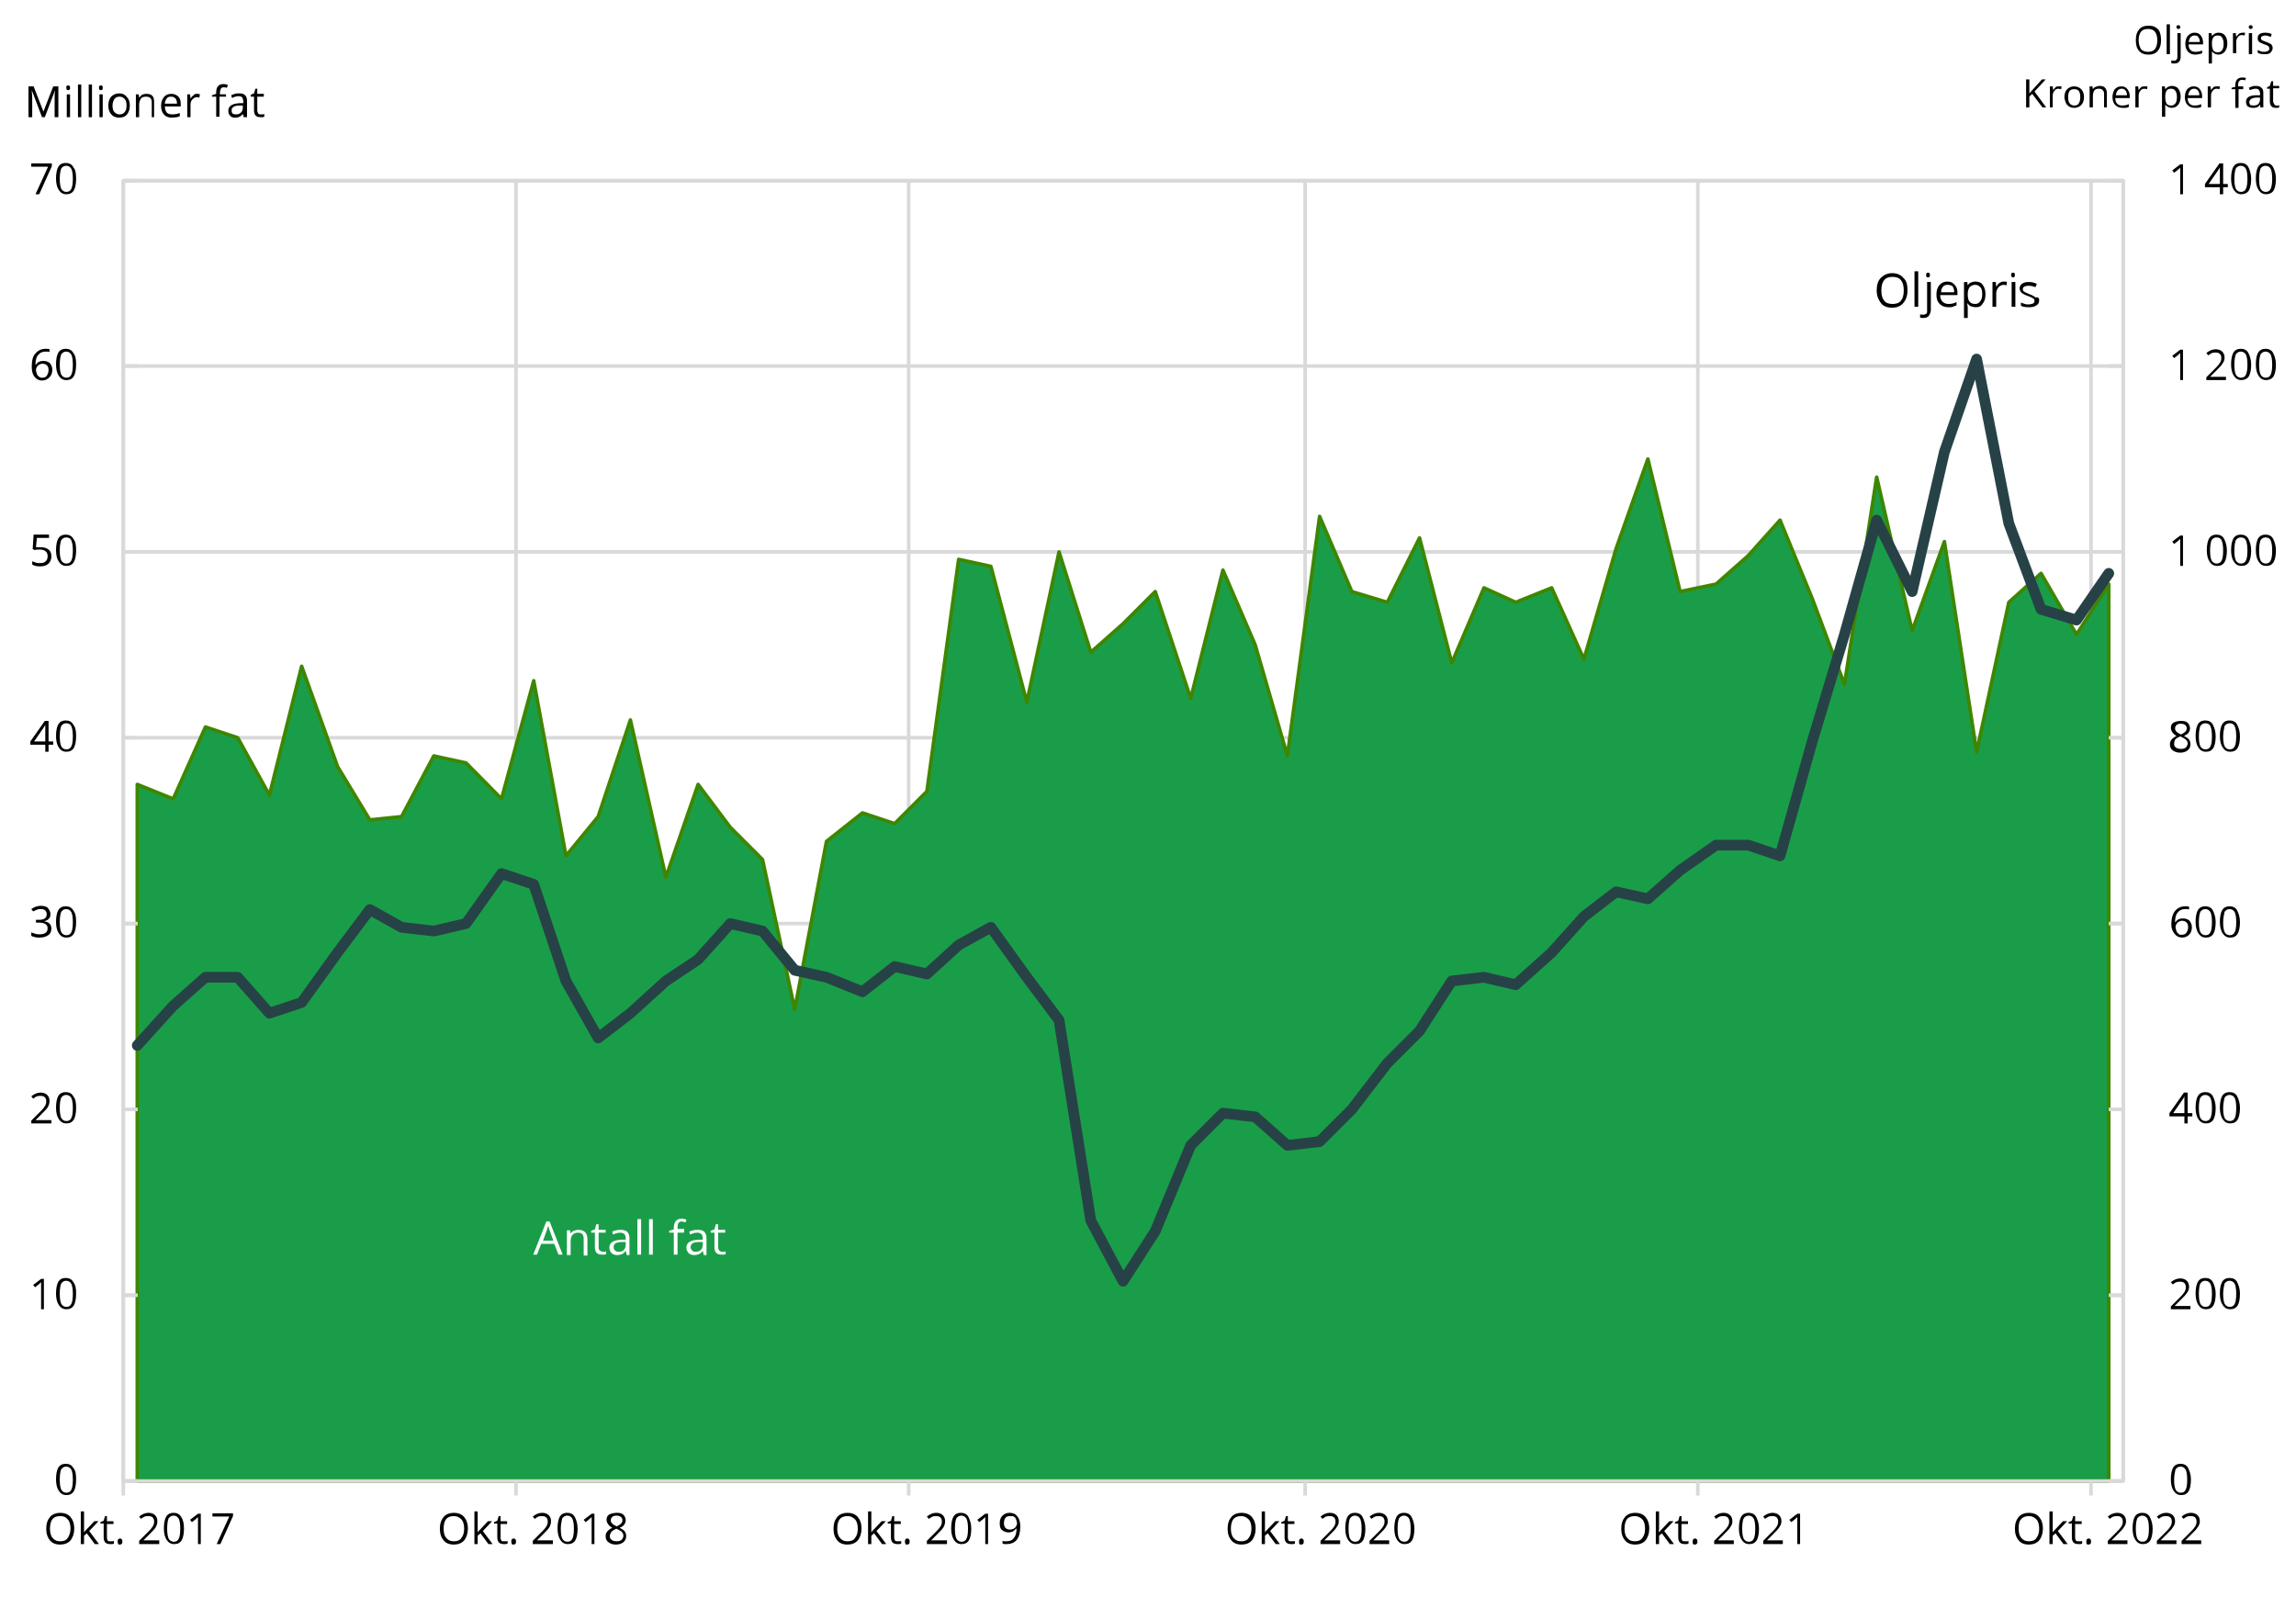 <?xml version="1.0" encoding="utf-8"?>
<!-- Generator: Adobe Illustrator 27.0.0, SVG Export Plug-In . SVG Version: 6.00 Build 0)  -->
<svg version="1.1" id="Layer_1" xmlns="http://www.w3.org/2000/svg" xmlns:xlink="http://www.w3.org/1999/xlink" x="0px" y="0px"
	 viewBox="0 0 491.7 344.4" style="enable-background:new 0 0 491.7 344.4;" xml:space="preserve">
<style type="text/css">
	.st0{fill-rule:evenodd;clip-rule:evenodd;fill:#FFFFFF;}
	
		.st1{clip-path:url(#SVGID_00000165219643302246257200000005048865150436234386_);fill:none;stroke:#D9D9D9;stroke-width:0.766;stroke-linejoin:round;stroke-miterlimit:10;}
	
		.st2{clip-path:url(#SVGID_00000008862916809795452670000012437249822145404298_);fill:none;stroke:#D9D9D9;stroke-width:0.766;stroke-linejoin:round;stroke-miterlimit:10;}
	
		.st3{clip-path:url(#SVGID_00000150099359450265129750000007531806606250415777_);fill:none;stroke:#D9D9D9;stroke-width:0.766;stroke-linejoin:round;stroke-miterlimit:10;}
	.st4{clip-path:url(#SVGID_00000128466545375479637840000011477339406216724658_);fill:#1A9D49;}
	
		.st5{clip-path:url(#SVGID_00000128466545375479637840000011477339406216724658_);fill:none;stroke:#3E8601;stroke-width:0.766;stroke-linejoin:round;stroke-miterlimit:10;}
	
		.st6{clip-path:url(#SVGID_00000049930073454266783320000015317514094923646387_);fill:none;stroke:#D9D9D9;stroke-width:0.766;stroke-linejoin:round;stroke-miterlimit:10;}
	
		.st7{clip-path:url(#SVGID_00000067193982183836368720000011633637838412553915_);fill:none;stroke:#D9D9D9;stroke-width:0.766;stroke-linejoin:round;stroke-miterlimit:10;}
	
		.st8{clip-path:url(#SVGID_00000005958911061415767010000008574123872752331451_);fill:none;stroke:#D9D9D9;stroke-width:0.766;stroke-linejoin:round;stroke-miterlimit:10;}
	
		.st9{clip-path:url(#SVGID_00000105390150050342584200000004637142497252959397_);fill:none;stroke:#D9D9D9;stroke-width:0.766;stroke-linejoin:round;stroke-miterlimit:10;}
	
		.st10{clip-path:url(#SVGID_00000158029444473146895030000000717934516535852209_);fill:none;stroke:#D9D9D9;stroke-width:0.766;stroke-linejoin:round;stroke-miterlimit:10;}
	
		.st11{clip-path:url(#SVGID_00000062885212897307185970000001497355261469450398_);fill:none;stroke:#D9D9D9;stroke-width:0.766;stroke-linejoin:round;stroke-miterlimit:10;}
	
		.st12{clip-path:url(#SVGID_00000093167589424532915390000010953201726635380413_);fill:none;stroke:#274247;stroke-width:2.296;stroke-linecap:round;stroke-linejoin:round;stroke-miterlimit:10;}
	.st13{clip-path:url(#SVGID_00000120560806609433264080000014870390123821934493_);}
	.st14{clip-path:url(#SVGID_00000019669944964467391140000012949467499777747875_);}
	.st15{clip-path:url(#SVGID_00000146466590847150788200000005954444501466535564_);}
	.st16{clip-path:url(#SVGID_00000169553383785575207980000002987163555063320766_);}
	.st17{clip-path:url(#SVGID_00000169550677811476956030000011260202626376843447_);}
	.st18{clip-path:url(#SVGID_00000070817297698142494750000005782827380405828230_);}
	.st19{clip-path:url(#SVGID_00000065770012406190885640000013294018917023610530_);}
	.st20{clip-path:url(#SVGID_00000053516042017122751720000012289847448287388808_);}
	.st21{clip-path:url(#SVGID_00000160891841160640561250000001973393263864537519_);}
	.st22{clip-path:url(#SVGID_00000004537508966179496960000002486212043162478741_);}
	.st23{clip-path:url(#SVGID_00000148658582115142304950000000373003284762399901_);}
	.st24{clip-path:url(#SVGID_00000016797797274408618360000007837211172376224385_);}
	.st25{clip-path:url(#SVGID_00000060024287150739738070000014004601867063268011_);}
	.st26{clip-path:url(#SVGID_00000053516321737771914940000014372509324176996778_);}
	.st27{clip-path:url(#SVGID_00000099661743091123290690000008419939121151487672_);}
	.st28{clip-path:url(#SVGID_00000001664212526242021620000010292458468373840049_);}
	.st29{clip-path:url(#SVGID_00000132787233135822742650000001583913875027966592_);}
	.st30{clip-path:url(#SVGID_00000160168621735283644410000002541935072729847724_);}
	.st31{clip-path:url(#SVGID_00000180350156100429793520000006399497211994090412_);}
	.st32{clip-path:url(#SVGID_00000154424485007068403580000017313542894822894763_);}
	.st33{clip-path:url(#SVGID_00000044161146124319281060000008008276968518359197_);}
	.st34{clip-path:url(#SVGID_00000060747226923583775170000008920267955273950883_);}
	.st35{clip-path:url(#SVGID_00000166653688296802007520000007406741643672063128_);}
	.st36{clip-path:url(#SVGID_00000058549889164579994480000005900042935463519635_);}
	.st37{clip-path:url(#SVGID_00000168078339575847334420000003602230757387109806_);}
	.st38{clip-path:url(#SVGID_00000082344803250601232180000004977166576704757921_);}
	.st39{clip-path:url(#SVGID_00000026857676214396339750000001219609195398314671_);}
	.st40{clip-path:url(#SVGID_00000025406762140839510990000010283538299845601981_);}
	.st41{clip-path:url(#SVGID_00000131328741464605032670000009718125536083397809_);}
	.st42{clip-path:url(#SVGID_00000110432869699996317720000012639237929455185324_);}
	.st43{clip-path:url(#SVGID_00000001661445807583524680000017300938952081293201_);}
	.st44{clip-path:url(#SVGID_00000144299821964818923250000012159510315694391214_);}
	.st45{clip-path:url(#SVGID_00000024714167730468402140000015913942509837826218_);}
	.st46{clip-path:url(#SVGID_00000167363068994486451500000005287855715218041276_);}
	.st47{clip-path:url(#SVGID_00000163034835762079741450000000707133465122147742_);}
	.st48{clip-path:url(#SVGID_00000157285839613440076070000017378413096954880898_);}
	.st49{clip-path:url(#SVGID_00000111177559793843644130000004070260076304640130_);}
	.st50{clip-path:url(#SVGID_00000129907955289327635890000013940529993364350138_);}
	.st51{clip-path:url(#SVGID_00000106849977506641318300000005948418193772426629_);}
	.st52{clip-path:url(#SVGID_00000078730944428115372060000001421212944550165387_);}
	.st53{clip-path:url(#SVGID_00000051375751588413413070000008658296594149336235_);}
	.st54{clip-path:url(#SVGID_00000174584332198707756900000004225080850341730434_);}
	.st55{clip-path:url(#SVGID_00000137836907353749980780000012420414872866572176_);}
	.st56{clip-path:url(#SVGID_00000129183060385346596690000016039218707837195938_);}
	.st57{clip-path:url(#SVGID_00000150060702869694548770000006458963846831914158_);}
	.st58{clip-path:url(#SVGID_00000149361474358856075890000005038136008174958978_);}
	
		.st59{clip-path:url(#SVGID_00000143600964976323969260000001872405442016304574_);fill-rule:evenodd;clip-rule:evenodd;fill:#FFFFFF;}
	.st60{clip-path:url(#SVGID_00000059269367633970763710000018184805407285365376_);}
	.st61{clip-path:url(#SVGID_00000078017777083588232420000006041014797175617674_);}
	.st62{clip-path:url(#SVGID_00000064340103025798620950000016847872914593149595_);}
	.st63{clip-path:url(#SVGID_00000071537045598731873780000012614202722256044191_);}
	.st64{fill:#FFFFFF;}
	
		.st65{clip-path:url(#SVGID_00000064352955317186388400000017504406671428652196_);fill-rule:evenodd;clip-rule:evenodd;fill:#FFFFFF;}
	.st66{clip-path:url(#SVGID_00000051361701333223843680000017173219751984275629_);}
	.st67{clip-path:url(#SVGID_00000092446316385709014900000018006506030208202419_);}
	.st68{clip-path:url(#SVGID_00000003789765729089824460000011596118169358967219_);}
	.st69{clip-path:url(#SVGID_00000147932429286978083890000001872119662067050155_);}
</style>
<g>
	<polygon class="st0" points="0,0 491.7,0 491.7,344.4 0,344.4 0,0 	"/>
	<polygon class="st0" points="26,39 455,39 455,317.6 26,317.6 26,39 	"/>
	<g>
		<defs>
			<polygon id="SVGID_1_" points="0,343.6 491,343.6 491,0 0,0 0,343.6 			"/>
		</defs>
		<clipPath id="SVGID_00000037694544318373246740000002627813679603110295_">
			<use xlink:href="#SVGID_1_"  style="overflow:visible;"/>
		</clipPath>
		
			<path style="clip-path:url(#SVGID_00000037694544318373246740000002627813679603110295_);fill:none;stroke:#D9D9D9;stroke-width:0.766;stroke-linejoin:round;stroke-miterlimit:10;" d="
			M26.4,277.4h428.3 M26.4,237.6h428.3 M26.4,197.8h428.3 M26.4,158h428.3 M26.4,118.2h428.3 M26.4,78.4h428.3 M26.4,38.7h428.3"/>
	</g>
	<g>
		<defs>
			<polygon id="SVGID_00000025445018733779787220000003788419425759944862_" points="0,343.6 491,343.6 491,0 0,0 0,343.6 			"/>
		</defs>
		<clipPath id="SVGID_00000053515357272327737430000007943429075614213777_">
			<use xlink:href="#SVGID_00000025445018733779787220000003788419425759944862_"  style="overflow:visible;"/>
		</clipPath>
		
			<path style="clip-path:url(#SVGID_00000053515357272327737430000007943429075614213777_);fill:none;stroke:#D9D9D9;stroke-width:0.766;stroke-linejoin:round;stroke-miterlimit:10;" d="
			M110.5,38.7v278.6 M194.6,38.7v278.6 M279.5,38.7v278.6 M363.6,38.7v278.6 M447.8,38.7v278.6"/>
	</g>
	<g>
		<defs>
			<polygon id="SVGID_00000122685833977721045270000004038782996986939029_" points="0,343.6 491,343.6 491,0 0,0 0,343.6 			"/>
		</defs>
		<clipPath id="SVGID_00000006684890038445402920000009936444515400700832_">
			<use xlink:href="#SVGID_00000122685833977721045270000004038782996986939029_"  style="overflow:visible;"/>
		</clipPath>
		
			<polygon style="clip-path:url(#SVGID_00000006684890038445402920000009936444515400700832_);fill:none;stroke:#D9D9D9;stroke-width:0.766;stroke-linejoin:round;stroke-miterlimit:10;" points="
			26.4,38.7 454.7,38.7 454.7,317.2 26.4,317.2 26.4,38.7 		"/>
	</g>
	<g>
		<defs>
			<polygon id="SVGID_00000008121318207957247470000010157019782482355874_" points="26,317.6 455,317.6 455,38.3 26,38.3 26,317.6 
							"/>
		</defs>
		<clipPath id="SVGID_00000020388147865609350580000017187513035448197046_">
			<use xlink:href="#SVGID_00000008121318207957247470000010157019782482355874_"  style="overflow:visible;"/>
		</clipPath>
		<polygon style="clip-path:url(#SVGID_00000020388147865609350580000017187513035448197046_);fill:#1A9D49;" points="29.4,168 
			37.1,171.1 44,155.7 50.9,158 57.7,170.3 64.6,142.7 72.3,164.2 79.2,175.6 86,174.9 92.9,161.9 99.8,163.4 107.4,171.1 
			114.3,145.8 121.2,183.3 128.1,174.9 135,154.2 142.6,187.9 149.5,168 156.4,177.2 163.3,184.1 170.2,216.2 177,180.2 
			184.7,174.1 191.6,176.4 198.5,169.5 205.3,119.8 212.2,121.3 219.9,150.4 226.8,118.2 233.6,139.7 240.5,133.6 247.4,126.7 
			255,149.6 261.9,122.1 268.8,138.1 275.7,161.9 282.6,110.6 289.5,126.7 297.1,129 304,115.2 310.9,142 317.8,125.9 324.6,129 
			332.3,125.9 339.2,141.2 346.1,117.5 352.9,98.3 359.8,126.7 367.5,125.1 374.4,119 381.2,111.4 388.1,128.2 395,146.6 
			401.9,102.2 409.5,135.1 416.4,116 423.3,161.1 430.2,129 437.1,122.8 444.7,135.9 451.6,125.1 451.6,317.2 444.7,317.2 
			437.1,317.2 430.2,317.2 423.3,317.2 416.4,317.2 409.5,317.2 401.9,317.2 395,317.2 388.1,317.2 381.2,317.2 374.4,317.2 
			367.5,317.2 359.8,317.2 352.9,317.2 346.1,317.2 339.2,317.2 332.3,317.2 324.6,317.2 317.8,317.2 310.9,317.2 304,317.2 
			297.1,317.2 289.5,317.2 282.6,317.2 275.7,317.2 268.8,317.2 261.9,317.2 255,317.2 247.4,317.2 240.5,317.2 233.6,317.2 
			226.8,317.2 219.9,317.2 212.2,317.2 205.3,317.2 198.5,317.2 191.6,317.2 184.7,317.2 177,317.2 170.2,317.2 163.3,317.2 
			156.4,317.2 149.5,317.2 142.6,317.2 135,317.2 128.1,317.2 121.2,317.2 114.3,317.2 107.4,317.2 99.8,317.2 92.9,317.2 86,317.2 
			79.2,317.2 72.3,317.2 64.6,317.2 57.7,317.2 50.9,317.2 44,317.2 37.1,317.2 29.4,317.2 29.4,168 		"/>
		
			<polygon style="clip-path:url(#SVGID_00000020388147865609350580000017187513035448197046_);fill:none;stroke:#3E8601;stroke-width:0.766;stroke-linejoin:round;stroke-miterlimit:10;" points="
			29.4,168 37.1,171.1 44,155.7 50.9,158 57.7,170.3 64.6,142.7 72.3,164.2 79.2,175.6 86,174.9 92.9,161.9 99.8,163.4 107.4,171.1 
			114.3,145.8 121.2,183.3 128.1,174.9 135,154.2 142.6,187.9 149.5,168 156.4,177.2 163.3,184.1 170.2,216.2 177,180.2 
			184.7,174.1 191.6,176.4 198.5,169.5 205.3,119.8 212.2,121.3 219.9,150.4 226.8,118.2 233.6,139.7 240.5,133.6 247.4,126.7 
			255,149.6 261.9,122.1 268.8,138.1 275.7,161.9 282.6,110.6 289.5,126.7 297.1,129 304,115.2 310.9,142 317.8,125.9 324.6,129 
			332.3,125.9 339.2,141.2 346.1,117.5 352.9,98.3 359.8,126.7 367.5,125.1 374.4,119 381.2,111.4 388.1,128.2 395,146.6 
			401.9,102.2 409.5,135.1 416.4,116 423.3,161.1 430.2,129 437.1,122.8 444.7,135.9 451.6,125.1 451.6,317.2 444.7,317.2 
			437.1,317.2 430.2,317.2 423.3,317.2 416.4,317.2 409.5,317.2 401.9,317.2 395,317.2 388.1,317.2 381.2,317.2 374.4,317.2 
			367.5,317.2 359.8,317.2 352.9,317.2 346.1,317.2 339.2,317.2 332.3,317.2 324.6,317.2 317.8,317.2 310.9,317.2 304,317.2 
			297.1,317.2 289.5,317.2 282.6,317.2 275.7,317.2 268.8,317.2 261.9,317.2 255,317.2 247.4,317.2 240.5,317.2 233.6,317.2 
			226.8,317.2 219.9,317.2 212.2,317.2 205.3,317.2 198.5,317.2 191.6,317.2 184.7,317.2 177,317.2 170.2,317.2 163.3,317.2 
			156.4,317.2 149.5,317.2 142.6,317.2 135,317.2 128.1,317.2 121.2,317.2 114.3,317.2 107.4,317.2 99.8,317.2 92.9,317.2 86,317.2 
			79.2,317.2 72.3,317.2 64.6,317.2 57.7,317.2 50.9,317.2 44,317.2 37.1,317.2 29.4,317.2 29.4,168 		"/>
	</g>
	<g>
		<defs>
			<polygon id="SVGID_00000148637601978361059530000003202614220297796780_" points="0,343.6 491,343.6 491,0 0,0 0,343.6 			"/>
		</defs>
		<clipPath id="SVGID_00000148652014536902209900000013231928503859309213_">
			<use xlink:href="#SVGID_00000148637601978361059530000003202614220297796780_"  style="overflow:visible;"/>
		</clipPath>
		
			<line style="clip-path:url(#SVGID_00000148652014536902209900000013231928503859309213_);fill:none;stroke:#D9D9D9;stroke-width:0.766;stroke-linejoin:round;stroke-miterlimit:10;" x1="454.7" y1="317.2" x2="454.7" y2="38.7"/>
	</g>
	<g>
		<defs>
			<polygon id="SVGID_00000104668080134768474210000007072990703687883942_" points="0,343.6 491,343.6 491,0 0,0 0,343.6 			"/>
		</defs>
		<clipPath id="SVGID_00000075854592971533599310000001862006394929974944_">
			<use xlink:href="#SVGID_00000104668080134768474210000007072990703687883942_"  style="overflow:visible;"/>
		</clipPath>
		
			<path style="clip-path:url(#SVGID_00000075854592971533599310000001862006394929974944_);fill:none;stroke:#D9D9D9;stroke-width:0.766;stroke-linejoin:round;stroke-miterlimit:10;" d="
			M451.6,317.2h3.1 M451.6,277.4h3.1 M451.6,237.6h3.1 M451.6,197.8h3.1 M451.6,158h3.1 M451.6,118.2h3.1 M451.6,78.4h3.1
			 M451.6,38.7h3.1"/>
	</g>
	<g>
		<defs>
			<polygon id="SVGID_00000052072519757210161850000001474651665127020458_" points="0,343.6 491,343.6 491,0 0,0 0,343.6 			"/>
		</defs>
		<clipPath id="SVGID_00000068651106531359149010000016481827815121455527_">
			<use xlink:href="#SVGID_00000052072519757210161850000001474651665127020458_"  style="overflow:visible;"/>
		</clipPath>
		
			<line style="clip-path:url(#SVGID_00000068651106531359149010000016481827815121455527_);fill:none;stroke:#D9D9D9;stroke-width:0.766;stroke-linejoin:round;stroke-miterlimit:10;" x1="26.4" y1="317.2" x2="26.4" y2="38.7"/>
	</g>
	<g>
		<defs>
			<polygon id="SVGID_00000093897051872824636660000000889619429409729183_" points="0,343.6 491,343.6 491,0 0,0 0,343.6 			"/>
		</defs>
		<clipPath id="SVGID_00000038395049127554806040000003164718907542089649_">
			<use xlink:href="#SVGID_00000093897051872824636660000000889619429409729183_"  style="overflow:visible;"/>
		</clipPath>
		
			<path style="clip-path:url(#SVGID_00000038395049127554806040000003164718907542089649_);fill:none;stroke:#D9D9D9;stroke-width:0.766;stroke-linejoin:round;stroke-miterlimit:10;" d="
			M26.4,317.2h3.1 M26.4,277.4h3.1 M26.4,237.6h3.1 M26.4,197.8h3.1 M26.4,158h3.1 M26.4,118.2h3.1 M26.4,78.4h3.1 M26.4,38.7h3.1"
			/>
	</g>
	<g>
		<defs>
			<polygon id="SVGID_00000060013131389128531780000006247845160446216626_" points="0,343.6 491,343.6 491,0 0,0 0,343.6 			"/>
		</defs>
		<clipPath id="SVGID_00000128464109280644107890000010607499959880623280_">
			<use xlink:href="#SVGID_00000060013131389128531780000006247845160446216626_"  style="overflow:visible;"/>
		</clipPath>
		
			<line style="clip-path:url(#SVGID_00000128464109280644107890000010607499959880623280_);fill:none;stroke:#D9D9D9;stroke-width:0.766;stroke-linejoin:round;stroke-miterlimit:10;" x1="26.4" y1="317.2" x2="454.7" y2="317.2"/>
	</g>
	<g>
		<defs>
			<polygon id="SVGID_00000091693771220532593740000009757947856869832836_" points="0,343.6 491,343.6 491,0 0,0 0,343.6 			"/>
		</defs>
		<clipPath id="SVGID_00000090994738188681506390000009675586607716487610_">
			<use xlink:href="#SVGID_00000091693771220532593740000009757947856869832836_"  style="overflow:visible;"/>
		</clipPath>
		
			<path style="clip-path:url(#SVGID_00000090994738188681506390000009675586607716487610_);fill:none;stroke:#D9D9D9;stroke-width:0.766;stroke-linejoin:round;stroke-miterlimit:10;" d="
			M26.4,317.2v3.1 M110.5,317.2v3.1 M194.6,317.2v3.1 M279.5,317.2v3.1 M363.6,317.2v3.1 M447.8,317.2v3.1"/>
	</g>
	<g>
		<defs>
			<polygon id="SVGID_00000048491631817694492580000011042438043653730712_" points="26,317.6 455,317.6 455,38.3 26,38.3 26,317.6 
							"/>
		</defs>
		<clipPath id="SVGID_00000108276661781007693220000002977327850982140042_">
			<use xlink:href="#SVGID_00000048491631817694492580000011042438043653730712_"  style="overflow:visible;"/>
		</clipPath>
		
			<polyline style="clip-path:url(#SVGID_00000108276661781007693220000002977327850982140042_);fill:none;stroke:#274247;stroke-width:2.296;stroke-linecap:round;stroke-linejoin:round;stroke-miterlimit:10;" points="
			29.4,223.9 37.1,215.4 44,209.3 50.9,209.3 57.7,217 64.6,214.7 72.3,204 79.2,194.8 86,198.6 92.9,199.4 99.8,197.8 107.4,187.1 
			114.3,189.4 121.2,210.1 128.1,222.3 135,217 142.6,210.1 149.5,205.5 156.4,197.8 163.3,199.4 170.2,207.8 177,209.3 
			184.7,212.4 191.6,207 198.5,208.6 205.3,202.4 212.2,198.6 219.9,209.3 226.8,218.5 233.6,261.4 240.5,274.4 247.4,263.7 
			255,245.3 261.9,238.4 268.8,239.2 275.7,245.3 282.6,244.5 289.5,237.6 297.1,227.7 304,220.8 310.9,210.1 317.8,209.3 
			324.6,210.9 332.3,204 339.2,196.3 346.1,191 352.9,192.5 359.8,186.4 367.5,181 374.4,181 381.2,183.3 388.1,158.8 395,135.9 
			401.9,111.4 409.5,126.7 416.4,96.8 423.3,76.9 430.2,112.1 437.1,130.5 444.7,132.8 451.6,122.8 		"/>
	</g>
	<g>
		<defs>
			<polygon id="SVGID_00000137849458723091199270000007959265665755810736_" points="0,343.6 491,343.6 491,0 0,0 0,343.6 			"/>
		</defs>
		<clipPath id="SVGID_00000160186989752089653650000017881977193967806858_">
			<use xlink:href="#SVGID_00000137849458723091199270000007959265665755810736_"  style="overflow:visible;"/>
		</clipPath>
		<g style="clip-path:url(#SVGID_00000160186989752089653650000017881977193967806858_);">
			<defs>
				<rect id="SVGID_00000138537311626108009000000016474015362198697349_" width="491" height="343.6"/>
			</defs>
			<clipPath id="SVGID_00000063622699952885887600000013652195442459355283_">
				<use xlink:href="#SVGID_00000138537311626108009000000016474015362198697349_"  style="overflow:visible;"/>
			</clipPath>
			<g style="clip-path:url(#SVGID_00000063622699952885887600000013652195442459355283_);">
				<path d="M469.2,316.9c0,1.1-0.2,2-0.5,2.5c-0.4,0.6-0.9,0.8-1.6,0.8c-0.7,0-1.2-0.3-1.6-0.9c-0.4-0.6-0.6-1.4-0.6-2.5
					c0-1.1,0.2-2,0.5-2.5c0.4-0.6,0.9-0.8,1.6-0.8c0.7,0,1.3,0.3,1.6,0.9S469.2,315.8,469.2,316.9z M465.6,316.9
					c0,1,0.1,1.6,0.3,2.1c0.2,0.4,0.6,0.7,1.1,0.7c0.5,0,0.9-0.2,1.1-0.7c0.2-0.4,0.3-1.1,0.3-2.1s-0.1-1.6-0.3-2.1
					c-0.2-0.4-0.6-0.7-1.1-0.7c-0.5,0-0.8,0.2-1.1,0.6C465.8,315.2,465.6,315.9,465.6,316.9z"/>
			</g>
		</g>
	</g>
	<g>
		<defs>
			<polygon id="SVGID_00000163052208323085708460000000633655285410600833_" points="0,343.6 491,343.6 491,0 0,0 0,343.6 			"/>
		</defs>
		<clipPath id="SVGID_00000108269789722741337800000009513307689431644818_">
			<use xlink:href="#SVGID_00000163052208323085708460000000633655285410600833_"  style="overflow:visible;"/>
		</clipPath>
		<g style="clip-path:url(#SVGID_00000108269789722741337800000009513307689431644818_);">
			<defs>
				<rect id="SVGID_00000041278210722461592220000006548399824761343632_" width="491" height="343.6"/>
			</defs>
			<clipPath id="SVGID_00000034805767437810972450000013311539044012734655_">
				<use xlink:href="#SVGID_00000041278210722461592220000006548399824761343632_"  style="overflow:visible;"/>
			</clipPath>
			<g style="clip-path:url(#SVGID_00000034805767437810972450000013311539044012734655_);">
				<path d="M469.2,280.4h-4.3v-0.6l1.7-1.7c0.5-0.5,0.9-0.9,1-1.1c0.2-0.2,0.3-0.4,0.4-0.7c0.1-0.2,0.1-0.4,0.1-0.7
					c0-0.3-0.1-0.6-0.3-0.8c-0.2-0.2-0.5-0.3-0.9-0.3c-0.3,0-0.5,0-0.8,0.1s-0.5,0.3-0.8,0.5l-0.4-0.5c0.6-0.5,1.3-0.8,2-0.8
					c0.6,0,1.1,0.2,1.4,0.5s0.5,0.7,0.5,1.3c0,0.4-0.1,0.8-0.4,1.2c-0.2,0.4-0.7,0.9-1.3,1.5l-1.4,1.4v0h3.4V280.4z"/>
				<path d="M474.5,277.1c0,1.1-0.2,2-0.5,2.5c-0.4,0.6-0.9,0.8-1.6,0.8c-0.7,0-1.2-0.3-1.6-0.9c-0.4-0.6-0.6-1.4-0.6-2.5
					c0-1.1,0.2-2,0.5-2.5c0.4-0.6,0.9-0.8,1.6-0.8c0.7,0,1.3,0.3,1.6,0.9S474.5,276,474.5,277.1z M470.9,277.1c0,1,0.1,1.6,0.3,2.1
					c0.2,0.4,0.6,0.7,1.1,0.7c0.5,0,0.9-0.2,1.1-0.7c0.2-0.4,0.3-1.1,0.3-2.1s-0.1-1.6-0.3-2.1c-0.2-0.4-0.6-0.7-1.1-0.7
					c-0.5,0-0.8,0.2-1.1,0.6C471,275.4,470.9,276.1,470.9,277.1z"/>
				<path d="M479.7,277.1c0,1.1-0.2,2-0.5,2.5c-0.4,0.6-0.9,0.8-1.6,0.8c-0.7,0-1.2-0.3-1.6-0.9c-0.4-0.6-0.6-1.4-0.6-2.5
					c0-1.1,0.2-2,0.5-2.5c0.4-0.6,0.9-0.8,1.6-0.8c0.7,0,1.3,0.3,1.6,0.9S479.7,276,479.7,277.1z M476.1,277.1c0,1,0.1,1.6,0.3,2.1
					c0.2,0.4,0.6,0.7,1.1,0.7c0.5,0,0.9-0.2,1.1-0.7c0.2-0.4,0.3-1.1,0.3-2.1s-0.1-1.6-0.3-2.1c-0.2-0.4-0.6-0.7-1.1-0.7
					c-0.5,0-0.8,0.2-1.1,0.6C476.3,275.4,476.1,276.1,476.1,277.1z"/>
			</g>
		</g>
	</g>
	<g>
		<defs>
			<polygon id="SVGID_00000174574744396299996890000018320386323795900547_" points="0,343.6 491,343.6 491,0 0,0 0,343.6 			"/>
		</defs>
		<clipPath id="SVGID_00000028320153428489210980000014299675919660586679_">
			<use xlink:href="#SVGID_00000174574744396299996890000018320386323795900547_"  style="overflow:visible;"/>
		</clipPath>
		<g style="clip-path:url(#SVGID_00000028320153428489210980000014299675919660586679_);">
			<defs>
				<rect id="SVGID_00000014623405181206519410000014114794892037921185_" width="491" height="343.6"/>
			</defs>
			<clipPath id="SVGID_00000130648601235799812060000014854282728854957999_">
				<use xlink:href="#SVGID_00000014623405181206519410000014114794892037921185_"  style="overflow:visible;"/>
			</clipPath>
			<g style="clip-path:url(#SVGID_00000130648601235799812060000014854282728854957999_);">
				<path d="M469.5,239.1h-1v1.5h-0.7v-1.5h-3.2v-0.7l3.1-4.4h0.8v4.4h1V239.1z M467.8,238.4v-2.2c0-0.4,0-0.9,0-1.4h0
					c-0.1,0.3-0.3,0.5-0.4,0.7l-2,2.9H467.8z"/>
				<path d="M474.5,237.3c0,1.1-0.2,2-0.5,2.5c-0.4,0.6-0.9,0.8-1.6,0.8c-0.7,0-1.2-0.3-1.6-0.9c-0.4-0.6-0.6-1.4-0.6-2.5
					c0-1.1,0.2-2,0.5-2.5c0.4-0.6,0.9-0.8,1.6-0.8c0.7,0,1.3,0.3,1.6,0.9S474.5,236.2,474.5,237.3z M470.9,237.3
					c0,1,0.1,1.6,0.3,2.1c0.2,0.4,0.6,0.7,1.1,0.7c0.5,0,0.9-0.2,1.1-0.7c0.2-0.4,0.3-1.1,0.3-2.1s-0.1-1.6-0.3-2.1
					c-0.2-0.4-0.6-0.7-1.1-0.7c-0.5,0-0.8,0.2-1.1,0.6C471,235.6,470.9,236.3,470.9,237.3z"/>
				<path d="M479.7,237.3c0,1.1-0.2,2-0.5,2.5c-0.4,0.6-0.9,0.8-1.6,0.8c-0.7,0-1.2-0.3-1.6-0.9c-0.4-0.6-0.6-1.4-0.6-2.5
					c0-1.1,0.2-2,0.5-2.5c0.4-0.6,0.9-0.8,1.6-0.8c0.7,0,1.3,0.3,1.6,0.9S479.7,236.2,479.7,237.3z M476.1,237.3
					c0,1,0.1,1.6,0.3,2.1c0.2,0.4,0.6,0.7,1.1,0.7c0.5,0,0.9-0.2,1.1-0.7c0.2-0.4,0.3-1.1,0.3-2.1s-0.1-1.6-0.3-2.1
					c-0.2-0.4-0.6-0.7-1.1-0.7c-0.5,0-0.8,0.2-1.1,0.6C476.3,235.6,476.1,236.3,476.1,237.3z"/>
			</g>
		</g>
	</g>
	<g>
		<defs>
			<polygon id="SVGID_00000089533348231895048610000010409057971981860748_" points="0,343.6 491,343.6 491,0 0,0 0,343.6 			"/>
		</defs>
		<clipPath id="SVGID_00000123423719944925845960000011294264881126719119_">
			<use xlink:href="#SVGID_00000089533348231895048610000010409057971981860748_"  style="overflow:visible;"/>
		</clipPath>
		<g style="clip-path:url(#SVGID_00000123423719944925845960000011294264881126719119_);">
			<defs>
				<rect id="SVGID_00000033353024255977691920000007418186197805790366_" width="491" height="343.6"/>
			</defs>
			<clipPath id="SVGID_00000084512651962392699360000003188521998204728488_">
				<use xlink:href="#SVGID_00000033353024255977691920000007418186197805790366_"  style="overflow:visible;"/>
			</clipPath>
			<g style="clip-path:url(#SVGID_00000084512651962392699360000003188521998204728488_);">
				<path d="M465,198c0-1.3,0.3-2.3,0.8-2.9c0.5-0.6,1.2-1,2.2-1c0.3,0,0.6,0,0.8,0.1v0.6c-0.2-0.1-0.5-0.1-0.8-0.1
					c-0.7,0-1.2,0.2-1.6,0.7c-0.4,0.4-0.6,1.1-0.6,2.1h0.1c0.3-0.5,0.8-0.8,1.6-0.8c0.6,0,1.1,0.2,1.4,0.5c0.3,0.4,0.5,0.8,0.5,1.4
					c0,0.7-0.2,1.2-0.6,1.6c-0.4,0.4-0.9,0.6-1.5,0.6c-0.7,0-1.2-0.3-1.6-0.8S465,198.9,465,198z M467.2,200.2c0.4,0,0.8-0.1,1-0.4
					c0.2-0.3,0.4-0.7,0.4-1.2c0-0.4-0.1-0.8-0.3-1c-0.2-0.2-0.5-0.4-1-0.4c-0.3,0-0.5,0.1-0.7,0.2s-0.4,0.3-0.5,0.5
					s-0.2,0.4-0.2,0.6c0,0.3,0.1,0.6,0.2,0.9c0.1,0.3,0.3,0.5,0.5,0.6C466.6,200.2,466.9,200.2,467.2,200.2z"/>
				<path d="M474.5,197.5c0,1.1-0.2,2-0.5,2.5c-0.4,0.6-0.9,0.8-1.6,0.8c-0.7,0-1.2-0.3-1.6-0.9c-0.4-0.6-0.6-1.4-0.6-2.5
					c0-1.1,0.2-2,0.5-2.5c0.4-0.6,0.9-0.8,1.6-0.8c0.7,0,1.3,0.3,1.6,0.9S474.5,196.4,474.5,197.5z M470.9,197.5
					c0,1,0.1,1.6,0.3,2.1c0.2,0.4,0.6,0.7,1.1,0.7c0.5,0,0.9-0.2,1.1-0.7c0.2-0.4,0.3-1.1,0.3-2.1s-0.1-1.6-0.3-2.1
					c-0.2-0.4-0.6-0.7-1.1-0.7c-0.5,0-0.8,0.2-1.1,0.6C471,195.9,470.9,196.5,470.9,197.5z"/>
				<path d="M479.7,197.5c0,1.1-0.2,2-0.5,2.5c-0.4,0.6-0.9,0.8-1.6,0.8c-0.7,0-1.2-0.3-1.6-0.9c-0.4-0.6-0.6-1.4-0.6-2.5
					c0-1.1,0.2-2,0.5-2.5c0.4-0.6,0.9-0.8,1.6-0.8c0.7,0,1.3,0.3,1.6,0.9S479.7,196.4,479.7,197.5z M476.1,197.5
					c0,1,0.1,1.6,0.3,2.1c0.2,0.4,0.6,0.7,1.1,0.7c0.5,0,0.9-0.2,1.1-0.7c0.2-0.4,0.3-1.1,0.3-2.1s-0.1-1.6-0.3-2.1
					c-0.2-0.4-0.6-0.7-1.1-0.7c-0.5,0-0.8,0.2-1.1,0.6C476.3,195.9,476.1,196.5,476.1,197.5z"/>
			</g>
		</g>
	</g>
	<g>
		<defs>
			<polygon id="SVGID_00000085930579145147570870000015138647352414945718_" points="0,343.6 491,343.6 491,0 0,0 0,343.6 			"/>
		</defs>
		<clipPath id="SVGID_00000057136998997133148650000002222490576090717349_">
			<use xlink:href="#SVGID_00000085930579145147570870000015138647352414945718_"  style="overflow:visible;"/>
		</clipPath>
		<g style="clip-path:url(#SVGID_00000057136998997133148650000002222490576090717349_);">
			<defs>
				<rect id="SVGID_00000153703890748112107290000015464182355401373313_" width="491" height="343.6"/>
			</defs>
			<clipPath id="SVGID_00000126312193259546662120000014491895208654406552_">
				<use xlink:href="#SVGID_00000153703890748112107290000015464182355401373313_"  style="overflow:visible;"/>
			</clipPath>
			<g style="clip-path:url(#SVGID_00000126312193259546662120000014491895208654406552_);">
				<path d="M467.1,154.4c0.6,0,1.1,0.1,1.4,0.4c0.3,0.3,0.5,0.7,0.5,1.2c0,0.3-0.1,0.6-0.3,0.9c-0.2,0.3-0.5,0.5-1,0.7
					c0.5,0.3,0.9,0.5,1.1,0.8c0.2,0.3,0.3,0.6,0.3,1c0,0.5-0.2,1-0.6,1.3c-0.4,0.3-0.9,0.5-1.6,0.5c-0.7,0-1.2-0.2-1.6-0.5
					c-0.4-0.3-0.6-0.7-0.6-1.3c0-0.8,0.5-1.3,1.4-1.8c-0.4-0.2-0.7-0.5-0.9-0.8c-0.2-0.3-0.3-0.6-0.3-0.9c0-0.5,0.2-0.9,0.5-1.1
					C466,154.5,466.5,154.4,467.1,154.4z M465.6,159.3c0,0.4,0.1,0.6,0.4,0.8c0.2,0.2,0.6,0.3,1.1,0.3c0.4,0,0.8-0.1,1-0.3
					c0.2-0.2,0.4-0.5,0.4-0.9c0-0.3-0.1-0.5-0.4-0.8c-0.2-0.2-0.6-0.4-1.2-0.7c-0.4,0.2-0.8,0.4-1,0.6S465.6,159,465.6,159.3z
					 M467,155c-0.4,0-0.7,0.1-0.9,0.3c-0.2,0.2-0.3,0.4-0.3,0.7c0,0.3,0.1,0.5,0.3,0.7c0.2,0.2,0.5,0.4,1,0.6
					c0.4-0.2,0.7-0.4,0.9-0.6c0.2-0.2,0.3-0.4,0.3-0.7c0-0.3-0.1-0.5-0.3-0.7S467.4,155,467,155z"/>
				<path d="M474.5,157.7c0,1.1-0.2,2-0.5,2.5c-0.4,0.6-0.9,0.8-1.6,0.8c-0.7,0-1.2-0.3-1.6-0.9c-0.4-0.6-0.6-1.4-0.6-2.5
					c0-1.1,0.2-2,0.5-2.5c0.4-0.6,0.9-0.8,1.6-0.8c0.7,0,1.3,0.3,1.6,0.9S474.5,156.6,474.5,157.7z M470.9,157.7
					c0,1,0.1,1.6,0.3,2.1c0.2,0.4,0.6,0.7,1.1,0.7c0.5,0,0.9-0.2,1.1-0.7c0.2-0.4,0.3-1.1,0.3-2.1c0-0.9-0.1-1.6-0.3-2.1
					s-0.6-0.7-1.1-0.7c-0.5,0-0.8,0.2-1.1,0.6C471,156.1,470.9,156.8,470.9,157.7z"/>
				<path d="M479.7,157.7c0,1.1-0.2,2-0.5,2.5c-0.4,0.6-0.9,0.8-1.6,0.8c-0.7,0-1.2-0.3-1.6-0.9c-0.4-0.6-0.6-1.4-0.6-2.5
					c0-1.1,0.2-2,0.5-2.5c0.4-0.6,0.9-0.8,1.6-0.8c0.7,0,1.3,0.3,1.6,0.9S479.7,156.6,479.7,157.7z M476.1,157.7
					c0,1,0.1,1.6,0.3,2.1c0.2,0.4,0.6,0.7,1.1,0.7c0.5,0,0.9-0.2,1.1-0.7c0.2-0.4,0.3-1.1,0.3-2.1c0-0.9-0.1-1.6-0.3-2.1
					s-0.6-0.7-1.1-0.7c-0.5,0-0.8,0.2-1.1,0.6C476.3,156.1,476.1,156.8,476.1,157.7z"/>
			</g>
		</g>
	</g>
	<g>
		<defs>
			<polygon id="SVGID_00000170986651653264023040000005857747367264411024_" points="0,343.6 491,343.6 491,0 0,0 0,343.6 			"/>
		</defs>
		<clipPath id="SVGID_00000140714114227807585500000015700429771595334805_">
			<use xlink:href="#SVGID_00000170986651653264023040000005857747367264411024_"  style="overflow:visible;"/>
		</clipPath>
		<g style="clip-path:url(#SVGID_00000140714114227807585500000015700429771595334805_);">
			<defs>
				<rect id="SVGID_00000056393858917560709420000000365474057492877704_" width="491" height="343.6"/>
			</defs>
			<clipPath id="SVGID_00000110441539856252096030000015130776783372417940_">
				<use xlink:href="#SVGID_00000056393858917560709420000000365474057492877704_"  style="overflow:visible;"/>
			</clipPath>
			<g style="clip-path:url(#SVGID_00000110441539856252096030000015130776783372417940_);">
				<path d="M467.6,121.2h-0.7v-4.7c0-0.4,0-0.8,0-1.1c-0.1,0.1-0.1,0.1-0.2,0.2c-0.1,0.1-0.4,0.4-1.1,0.9l-0.4-0.5l1.7-1.3h0.6
					V121.2z"/>
				<path d="M476.9,117.9c0,1.1-0.2,2-0.5,2.5c-0.4,0.6-0.9,0.8-1.6,0.8c-0.7,0-1.2-0.3-1.6-0.9c-0.4-0.6-0.6-1.4-0.6-2.5
					c0-1.1,0.2-2,0.5-2.5c0.4-0.6,0.9-0.8,1.6-0.8c0.7,0,1.3,0.3,1.6,0.9S476.9,116.8,476.9,117.9z M473.3,117.9
					c0,1,0.1,1.6,0.3,2.1c0.2,0.4,0.6,0.7,1.1,0.7c0.5,0,0.9-0.2,1.1-0.7c0.2-0.4,0.3-1.1,0.3-2.1c0-0.9-0.1-1.6-0.3-2.1
					s-0.6-0.7-1.1-0.7c-0.5,0-0.8,0.2-1.1,0.6C473.4,116.3,473.3,117,473.3,117.9z"/>
				<path d="M482.1,117.9c0,1.1-0.2,2-0.5,2.5c-0.4,0.6-0.9,0.8-1.6,0.8c-0.7,0-1.2-0.3-1.6-0.9c-0.4-0.6-0.6-1.4-0.6-2.5
					c0-1.1,0.2-2,0.5-2.5c0.4-0.6,0.9-0.8,1.6-0.8c0.7,0,1.3,0.3,1.6,0.9S482.1,116.8,482.1,117.9z M478.5,117.9
					c0,1,0.1,1.6,0.3,2.1c0.2,0.4,0.6,0.7,1.1,0.7c0.5,0,0.9-0.2,1.1-0.7c0.2-0.4,0.3-1.1,0.3-2.1c0-0.9-0.1-1.6-0.3-2.1
					s-0.6-0.7-1.1-0.7c-0.5,0-0.8,0.2-1.1,0.6C478.6,116.3,478.5,117,478.5,117.9z"/>
				<path d="M487.4,117.9c0,1.1-0.2,2-0.5,2.5c-0.4,0.6-0.9,0.8-1.6,0.8c-0.7,0-1.2-0.3-1.6-0.9c-0.4-0.6-0.6-1.4-0.6-2.5
					c0-1.1,0.2-2,0.5-2.5c0.4-0.6,0.9-0.8,1.6-0.8c0.7,0,1.3,0.3,1.6,0.9S487.4,116.8,487.4,117.9z M483.8,117.9
					c0,1,0.1,1.6,0.3,2.1c0.2,0.4,0.6,0.7,1.1,0.7c0.5,0,0.9-0.2,1.1-0.7c0.2-0.4,0.3-1.1,0.3-2.1c0-0.9-0.1-1.6-0.3-2.1
					s-0.6-0.7-1.1-0.7c-0.5,0-0.8,0.2-1.1,0.6C483.9,116.3,483.8,117,483.8,117.9z"/>
			</g>
		</g>
	</g>
	<g>
		<defs>
			<polygon id="SVGID_00000101790152856001995280000014466559702586047154_" points="0,343.6 491,343.6 491,0 0,0 0,343.6 			"/>
		</defs>
		<clipPath id="SVGID_00000170260272829100432820000011732628767480242853_">
			<use xlink:href="#SVGID_00000101790152856001995280000014466559702586047154_"  style="overflow:visible;"/>
		</clipPath>
		<g style="clip-path:url(#SVGID_00000170260272829100432820000011732628767480242853_);">
			<defs>
				<rect id="SVGID_00000011710877848134533050000010344641138506920895_" width="491" height="343.6"/>
			</defs>
			<clipPath id="SVGID_00000058547932139201031590000002829628737197954726_">
				<use xlink:href="#SVGID_00000011710877848134533050000010344641138506920895_"  style="overflow:visible;"/>
			</clipPath>
			<g style="clip-path:url(#SVGID_00000058547932139201031590000002829628737197954726_);">
				<path d="M467.6,81.4h-0.7v-4.7c0-0.4,0-0.8,0-1.1c-0.1,0.1-0.1,0.1-0.2,0.2c-0.1,0.1-0.4,0.4-1.1,0.9l-0.4-0.5l1.7-1.3h0.6V81.4
					z"/>
				<path d="M476.8,81.4h-4.3v-0.6l1.7-1.7c0.5-0.5,0.9-0.9,1-1.1c0.2-0.2,0.3-0.4,0.4-0.7c0.1-0.2,0.1-0.4,0.1-0.7
					c0-0.4-0.1-0.6-0.3-0.8c-0.2-0.2-0.5-0.3-0.9-0.3c-0.3,0-0.5,0-0.8,0.1c-0.2,0.1-0.5,0.3-0.8,0.5l-0.4-0.5
					c0.6-0.5,1.3-0.8,2-0.8c0.6,0,1.1,0.2,1.4,0.5s0.5,0.7,0.5,1.3c0,0.4-0.1,0.8-0.4,1.2c-0.2,0.4-0.7,0.9-1.3,1.5l-1.4,1.4v0h3.4
					V81.4z"/>
				<path d="M482.1,78.1c0,1.1-0.2,2-0.5,2.5s-0.9,0.8-1.6,0.8c-0.7,0-1.2-0.3-1.6-0.9c-0.4-0.6-0.6-1.4-0.6-2.5
					c0-1.1,0.2-2,0.5-2.5c0.4-0.6,0.9-0.8,1.6-0.8c0.7,0,1.3,0.3,1.6,0.9S482.1,77,482.1,78.1z M478.5,78.1c0,1,0.1,1.6,0.3,2.1
					c0.2,0.4,0.6,0.7,1.1,0.7c0.5,0,0.9-0.2,1.1-0.7s0.3-1.1,0.3-2.1s-0.1-1.6-0.3-2.1c-0.2-0.4-0.6-0.7-1.1-0.7
					c-0.5,0-0.8,0.2-1.1,0.6C478.6,76.5,478.5,77.2,478.5,78.1z"/>
				<path d="M487.4,78.1c0,1.1-0.2,2-0.5,2.5s-0.9,0.8-1.6,0.8c-0.7,0-1.2-0.3-1.6-0.9c-0.4-0.6-0.6-1.4-0.6-2.5
					c0-1.1,0.2-2,0.5-2.5c0.4-0.6,0.9-0.8,1.6-0.8c0.7,0,1.3,0.3,1.6,0.9S487.4,77,487.4,78.1z M483.8,78.1c0,1,0.1,1.6,0.3,2.1
					c0.2,0.4,0.6,0.7,1.1,0.7c0.5,0,0.9-0.2,1.1-0.7s0.3-1.1,0.3-2.1s-0.1-1.6-0.3-2.1c-0.2-0.4-0.6-0.7-1.1-0.7
					c-0.5,0-0.8,0.2-1.1,0.6C483.9,76.5,483.8,77.2,483.8,78.1z"/>
			</g>
		</g>
	</g>
	<g>
		<defs>
			<polygon id="SVGID_00000026876256024546218690000015336632096302842029_" points="0,343.6 491,343.6 491,0 0,0 0,343.6 			"/>
		</defs>
		<clipPath id="SVGID_00000013161634027654256370000010946216224794349989_">
			<use xlink:href="#SVGID_00000026876256024546218690000015336632096302842029_"  style="overflow:visible;"/>
		</clipPath>
		<g style="clip-path:url(#SVGID_00000013161634027654256370000010946216224794349989_);">
			<defs>
				<rect id="SVGID_00000160883076164584160810000010299396164832623502_" width="491" height="343.6"/>
			</defs>
			<clipPath id="SVGID_00000006691136148181811560000009615196799175825547_">
				<use xlink:href="#SVGID_00000160883076164584160810000010299396164832623502_"  style="overflow:visible;"/>
			</clipPath>
			<g style="clip-path:url(#SVGID_00000006691136148181811560000009615196799175825547_);">
				<path d="M467.6,41.6h-0.7V37c0-0.4,0-0.8,0-1.1c-0.1,0.1-0.1,0.1-0.2,0.2c-0.1,0.1-0.4,0.4-1.1,0.9l-0.4-0.5l1.7-1.3h0.6V41.6z"
					/>
				<path d="M477.1,40.1h-1v1.5h-0.7v-1.5h-3.2v-0.7l3.1-4.4h0.8v4.4h1V40.1z M475.4,39.4v-2.2c0-0.4,0-0.9,0-1.4h0
					c-0.1,0.3-0.3,0.5-0.4,0.7l-2,2.9H475.4z"/>
				<path d="M482.1,38.3c0,1.1-0.2,2-0.5,2.5s-0.9,0.8-1.6,0.8c-0.7,0-1.2-0.3-1.6-0.9c-0.4-0.6-0.6-1.4-0.6-2.5
					c0-1.1,0.2-2,0.5-2.5c0.4-0.6,0.9-0.8,1.6-0.8c0.7,0,1.3,0.3,1.6,0.9S482.1,37.2,482.1,38.3z M478.5,38.3c0,1,0.1,1.6,0.3,2.1
					c0.2,0.4,0.6,0.7,1.1,0.7c0.5,0,0.9-0.2,1.1-0.7s0.3-1.1,0.3-2.1s-0.1-1.6-0.3-2.1c-0.2-0.4-0.6-0.7-1.1-0.7
					c-0.5,0-0.8,0.2-1.1,0.6C478.6,36.7,478.5,37.4,478.5,38.3z"/>
				<path d="M487.4,38.3c0,1.1-0.2,2-0.5,2.5s-0.9,0.8-1.6,0.8c-0.7,0-1.2-0.3-1.6-0.9c-0.4-0.6-0.6-1.4-0.6-2.5
					c0-1.1,0.2-2,0.5-2.5c0.4-0.6,0.9-0.8,1.6-0.8c0.7,0,1.3,0.3,1.6,0.9S487.4,37.2,487.4,38.3z M483.8,38.3c0,1,0.1,1.6,0.3,2.1
					c0.2,0.4,0.6,0.7,1.1,0.7c0.5,0,0.9-0.2,1.1-0.7s0.3-1.1,0.3-2.1s-0.1-1.6-0.3-2.1c-0.2-0.4-0.6-0.7-1.1-0.7
					c-0.5,0-0.8,0.2-1.1,0.6C483.9,36.7,483.8,37.4,483.8,38.3z"/>
			</g>
		</g>
	</g>
	<g>
		<defs>
			<polygon id="SVGID_00000125583877183101727660000007839431471003894426_" points="0,343.6 491,343.6 491,0 0,0 0,343.6 			"/>
		</defs>
		<clipPath id="SVGID_00000052816812375981473110000007951418405621251251_">
			<use xlink:href="#SVGID_00000125583877183101727660000007839431471003894426_"  style="overflow:visible;"/>
		</clipPath>
		<g style="clip-path:url(#SVGID_00000052816812375981473110000007951418405621251251_);">
			<defs>
				<rect id="SVGID_00000031922673058098512920000012169474021108897946_" width="491" height="343.6"/>
			</defs>
			<clipPath id="SVGID_00000027574032033652838180000008797200495808801451_">
				<use xlink:href="#SVGID_00000031922673058098512920000012169474021108897946_"  style="overflow:visible;"/>
			</clipPath>
			<g style="clip-path:url(#SVGID_00000027574032033652838180000008797200495808801451_);">
				<path d="M16.3,316.9c0,1.1-0.2,2-0.5,2.5c-0.4,0.6-0.9,0.8-1.6,0.8c-0.7,0-1.2-0.3-1.6-0.9c-0.4-0.6-0.6-1.4-0.6-2.5
					c0-1.1,0.2-2,0.5-2.5c0.4-0.6,0.9-0.8,1.6-0.8c0.7,0,1.3,0.3,1.6,0.9C16.2,314.9,16.3,315.8,16.3,316.9z M12.8,316.9
					c0,1,0.1,1.6,0.3,2.1c0.2,0.4,0.6,0.7,1.1,0.7c0.5,0,0.9-0.2,1.1-0.7c0.2-0.4,0.3-1.1,0.3-2.1s-0.1-1.6-0.3-2.1
					c-0.2-0.4-0.6-0.7-1.1-0.7c-0.5,0-0.8,0.2-1.1,0.6C12.9,315.2,12.8,315.9,12.8,316.9z"/>
			</g>
		</g>
	</g>
	<g>
		<defs>
			<polygon id="SVGID_00000003068511396359691120000007433081091484849312_" points="0,343.6 491,343.6 491,0 0,0 0,343.6 			"/>
		</defs>
		<clipPath id="SVGID_00000145042854227406340580000011474848198115293312_">
			<use xlink:href="#SVGID_00000003068511396359691120000007433081091484849312_"  style="overflow:visible;"/>
		</clipPath>
		<g style="clip-path:url(#SVGID_00000145042854227406340580000011474848198115293312_);">
			<defs>
				<rect id="SVGID_00000088106313052778215050000009726746941844293512_" width="491" height="343.6"/>
			</defs>
			<clipPath id="SVGID_00000067917769455456711180000013314717979406361228_">
				<use xlink:href="#SVGID_00000088106313052778215050000009726746941844293512_"  style="overflow:visible;"/>
			</clipPath>
			<g style="clip-path:url(#SVGID_00000067917769455456711180000013314717979406361228_);">
				<path d="M9.5,280.4H8.8v-4.7c0-0.4,0-0.8,0-1.1c-0.1,0.1-0.1,0.1-0.2,0.2c-0.1,0.1-0.4,0.4-1.1,0.9l-0.4-0.5l1.7-1.3h0.6V280.4z
					"/>
				<path d="M16.3,277.1c0,1.1-0.2,2-0.5,2.5c-0.4,0.6-0.9,0.8-1.6,0.8c-0.7,0-1.2-0.3-1.6-0.9c-0.4-0.6-0.6-1.4-0.6-2.5
					c0-1.1,0.2-2,0.5-2.5c0.4-0.6,0.9-0.8,1.6-0.8c0.7,0,1.3,0.3,1.6,0.9C16.2,275.2,16.3,276,16.3,277.1z M12.8,277.1
					c0,1,0.1,1.6,0.3,2.1c0.2,0.4,0.6,0.7,1.1,0.7c0.5,0,0.9-0.2,1.1-0.7c0.2-0.4,0.3-1.1,0.3-2.1s-0.1-1.6-0.3-2.1
					c-0.2-0.4-0.6-0.7-1.1-0.7c-0.5,0-0.8,0.2-1.1,0.6C12.9,275.4,12.8,276.1,12.8,277.1z"/>
			</g>
		</g>
	</g>
	<g>
		<defs>
			<polygon id="SVGID_00000176753152571621449950000015204286654887962294_" points="0,343.6 491,343.6 491,0 0,0 0,343.6 			"/>
		</defs>
		<clipPath id="SVGID_00000129912242662915703090000009593357368569900989_">
			<use xlink:href="#SVGID_00000176753152571621449950000015204286654887962294_"  style="overflow:visible;"/>
		</clipPath>
		<g style="clip-path:url(#SVGID_00000129912242662915703090000009593357368569900989_);">
			<defs>
				<rect id="SVGID_00000134213485256197249710000011780719824102291603_" width="491" height="343.6"/>
			</defs>
			<clipPath id="SVGID_00000016767558134370163430000014349177121246209447_">
				<use xlink:href="#SVGID_00000134213485256197249710000011780719824102291603_"  style="overflow:visible;"/>
			</clipPath>
			<g style="clip-path:url(#SVGID_00000016767558134370163430000014349177121246209447_);">
				<path d="M11.1,240.6H6.7v-0.6l1.7-1.7c0.5-0.5,0.9-0.9,1-1.1c0.2-0.2,0.3-0.4,0.4-0.7c0.1-0.2,0.1-0.4,0.1-0.7
					c0-0.3-0.1-0.6-0.3-0.8c-0.2-0.2-0.5-0.3-0.9-0.3c-0.3,0-0.5,0-0.8,0.1s-0.5,0.3-0.8,0.5l-0.4-0.5c0.6-0.5,1.3-0.8,2-0.8
					c0.6,0,1.1,0.2,1.4,0.5c0.3,0.3,0.5,0.7,0.5,1.3c0,0.4-0.1,0.8-0.3,1.2c-0.2,0.4-0.7,0.9-1.3,1.5l-1.4,1.4v0h3.4V240.6z"/>
				<path d="M16.3,237.3c0,1.1-0.2,2-0.5,2.5c-0.4,0.6-0.9,0.8-1.6,0.8c-0.7,0-1.2-0.3-1.6-0.9c-0.4-0.6-0.6-1.4-0.6-2.5
					c0-1.1,0.2-2,0.5-2.5c0.4-0.6,0.9-0.8,1.6-0.8c0.7,0,1.3,0.3,1.6,0.9C16.2,235.4,16.3,236.2,16.3,237.3z M12.8,237.3
					c0,1,0.1,1.6,0.3,2.1c0.2,0.4,0.6,0.7,1.1,0.7c0.5,0,0.9-0.2,1.1-0.7c0.2-0.4,0.3-1.1,0.3-2.1s-0.1-1.6-0.3-2.1
					c-0.2-0.4-0.6-0.7-1.1-0.7c-0.5,0-0.8,0.2-1.1,0.6C12.9,235.6,12.8,236.3,12.8,237.3z"/>
			</g>
		</g>
	</g>
	<g>
		<defs>
			<polygon id="SVGID_00000072988581173309455840000008722393702447220873_" points="0,343.6 491,343.6 491,0 0,0 0,343.6 			"/>
		</defs>
		<clipPath id="SVGID_00000084528217692433612650000003364064420167483811_">
			<use xlink:href="#SVGID_00000072988581173309455840000008722393702447220873_"  style="overflow:visible;"/>
		</clipPath>
		<g style="clip-path:url(#SVGID_00000084528217692433612650000003364064420167483811_);">
			<defs>
				<rect id="SVGID_00000176745005456019714750000013967812716644123778_" width="491" height="343.6"/>
			</defs>
			<clipPath id="SVGID_00000037667201862514032940000016457197391414391438_">
				<use xlink:href="#SVGID_00000176745005456019714750000013967812716644123778_"  style="overflow:visible;"/>
			</clipPath>
			<g style="clip-path:url(#SVGID_00000037667201862514032940000016457197391414391438_);">
				<path d="M10.8,195.8c0,0.4-0.1,0.8-0.4,1c-0.2,0.3-0.6,0.4-1,0.5v0c0.5,0.1,0.9,0.2,1.2,0.5c0.3,0.3,0.4,0.6,0.4,1.1
					c0,0.6-0.2,1.1-0.7,1.4c-0.4,0.3-1,0.5-1.8,0.5c-0.3,0-0.7,0-1-0.1c-0.3-0.1-0.6-0.1-0.8-0.3v-0.7c0.3,0.1,0.6,0.2,0.9,0.3
					s0.6,0.1,0.9,0.1c1.1,0,1.7-0.4,1.7-1.3c0-0.8-0.6-1.2-1.9-1.2H7.7v-0.6h0.7c0.5,0,0.9-0.1,1.2-0.3c0.3-0.2,0.4-0.5,0.4-0.9
					c0-0.3-0.1-0.6-0.3-0.8s-0.5-0.3-0.9-0.3c-0.3,0-0.6,0-0.8,0.1c-0.3,0.1-0.5,0.2-0.9,0.4l-0.4-0.5c0.3-0.2,0.6-0.4,0.9-0.5
					c0.4-0.1,0.7-0.2,1.1-0.2c0.6,0,1.1,0.1,1.5,0.4C10.6,194.9,10.8,195.3,10.8,195.8z"/>
				<path d="M16.3,197.5c0,1.1-0.2,2-0.5,2.5c-0.4,0.6-0.9,0.8-1.6,0.8c-0.7,0-1.2-0.3-1.6-0.9c-0.4-0.6-0.6-1.4-0.6-2.5
					c0-1.1,0.2-2,0.5-2.5c0.4-0.6,0.9-0.8,1.6-0.8c0.7,0,1.3,0.3,1.6,0.9C16.2,195.6,16.3,196.4,16.3,197.5z M12.8,197.5
					c0,1,0.1,1.6,0.3,2.1c0.2,0.4,0.6,0.7,1.1,0.7c0.5,0,0.9-0.2,1.1-0.7c0.2-0.4,0.3-1.1,0.3-2.1s-0.1-1.6-0.3-2.1
					c-0.2-0.4-0.6-0.7-1.1-0.7c-0.5,0-0.8,0.2-1.1,0.6C12.9,195.9,12.8,196.5,12.8,197.5z"/>
			</g>
		</g>
	</g>
	<g>
		<defs>
			<polygon id="SVGID_00000016767307319727087110000004506098360934800022_" points="0,343.6 491,343.6 491,0 0,0 0,343.6 			"/>
		</defs>
		<clipPath id="SVGID_00000015356694374815139670000017333431277397603208_">
			<use xlink:href="#SVGID_00000016767307319727087110000004506098360934800022_"  style="overflow:visible;"/>
		</clipPath>
		<g style="clip-path:url(#SVGID_00000015356694374815139670000017333431277397603208_);">
			<defs>
				<rect id="SVGID_00000129924865249758396750000016509907911968550326_" width="491" height="343.6"/>
			</defs>
			<clipPath id="SVGID_00000093178520146717034230000015322397513128476832_">
				<use xlink:href="#SVGID_00000129924865249758396750000016509907911968550326_"  style="overflow:visible;"/>
			</clipPath>
			<g style="clip-path:url(#SVGID_00000093178520146717034230000015322397513128476832_);">
				<path d="M11.4,159.5h-1v1.5H9.7v-1.5H6.5v-0.7l3.1-4.4h0.8v4.4h1V159.5z M9.7,158.8v-2.2c0-0.4,0-0.9,0-1.4h0
					c-0.1,0.3-0.3,0.5-0.4,0.7l-2,2.9H9.7z"/>
				<path d="M16.3,157.7c0,1.1-0.2,2-0.5,2.5c-0.4,0.6-0.9,0.8-1.6,0.8c-0.7,0-1.2-0.3-1.6-0.9c-0.4-0.6-0.6-1.4-0.6-2.5
					c0-1.1,0.2-2,0.5-2.5c0.4-0.6,0.9-0.8,1.6-0.8c0.7,0,1.3,0.3,1.6,0.9C16.2,155.8,16.3,156.6,16.3,157.7z M12.8,157.7
					c0,1,0.1,1.6,0.3,2.1c0.2,0.4,0.6,0.7,1.1,0.7c0.5,0,0.9-0.2,1.1-0.7c0.2-0.4,0.3-1.1,0.3-2.1c0-0.9-0.1-1.6-0.3-2.1
					s-0.6-0.7-1.1-0.7c-0.5,0-0.8,0.2-1.1,0.6C12.9,156.1,12.8,156.8,12.8,157.7z"/>
			</g>
		</g>
	</g>
	<g>
		<defs>
			<polygon id="SVGID_00000161606119915142623280000005228924437146967476_" points="0,343.6 491,343.6 491,0 0,0 0,343.6 			"/>
		</defs>
		<clipPath id="SVGID_00000005953391171129359250000012911852888133479044_">
			<use xlink:href="#SVGID_00000161606119915142623280000005228924437146967476_"  style="overflow:visible;"/>
		</clipPath>
		<g style="clip-path:url(#SVGID_00000005953391171129359250000012911852888133479044_);">
			<defs>
				<rect id="SVGID_00000101824501693044063780000007923137820695421313_" width="491" height="343.6"/>
			</defs>
			<clipPath id="SVGID_00000036955728742640100930000015712431867798218382_">
				<use xlink:href="#SVGID_00000101824501693044063780000007923137820695421313_"  style="overflow:visible;"/>
			</clipPath>
			<g style="clip-path:url(#SVGID_00000036955728742640100930000015712431867798218382_);">
				<path d="M8.8,117.2c0.7,0,1.2,0.2,1.6,0.5c0.4,0.3,0.6,0.8,0.6,1.4c0,0.7-0.2,1.2-0.6,1.6s-1,0.6-1.8,0.6
					c-0.7,0-1.3-0.1-1.7-0.4v-0.7c0.2,0.1,0.5,0.2,0.8,0.3c0.3,0.1,0.6,0.1,0.9,0.1c0.5,0,0.9-0.1,1.2-0.4s0.4-0.6,0.4-1.1
					c0-0.9-0.6-1.4-1.7-1.4c-0.3,0-0.7,0-1.1,0.1l-0.4-0.2l0.2-3.1h3.3v0.7H7.9l-0.2,2C8.1,117.2,8.5,117.2,8.8,117.2z"/>
				<path d="M16.3,117.9c0,1.1-0.2,2-0.5,2.5c-0.4,0.6-0.9,0.8-1.6,0.8c-0.7,0-1.2-0.3-1.6-0.9c-0.4-0.6-0.6-1.4-0.6-2.5
					c0-1.1,0.2-2,0.5-2.5c0.4-0.6,0.9-0.8,1.6-0.8c0.7,0,1.3,0.3,1.6,0.9C16.2,116,16.3,116.8,16.3,117.9z M12.8,117.9
					c0,1,0.1,1.6,0.3,2.1c0.2,0.4,0.6,0.7,1.1,0.7c0.5,0,0.9-0.2,1.1-0.7c0.2-0.4,0.3-1.1,0.3-2.1c0-0.9-0.1-1.6-0.3-2.1
					s-0.6-0.7-1.1-0.7c-0.5,0-0.8,0.2-1.1,0.6C12.9,116.3,12.8,117,12.8,117.9z"/>
			</g>
		</g>
	</g>
	<g>
		<defs>
			<polygon id="SVGID_00000066487422033497819130000003672508298663675022_" points="0,343.6 491,343.6 491,0 0,0 0,343.6 			"/>
		</defs>
		<clipPath id="SVGID_00000108279302709871349200000013386632613694087359_">
			<use xlink:href="#SVGID_00000066487422033497819130000003672508298663675022_"  style="overflow:visible;"/>
		</clipPath>
		<g style="clip-path:url(#SVGID_00000108279302709871349200000013386632613694087359_);">
			<defs>
				<rect id="SVGID_00000093175576894131541090000005208476005776686512_" width="491" height="343.6"/>
			</defs>
			<clipPath id="SVGID_00000158010339986721100780000005936629009030351539_">
				<use xlink:href="#SVGID_00000093175576894131541090000005208476005776686512_"  style="overflow:visible;"/>
			</clipPath>
			<g style="clip-path:url(#SVGID_00000158010339986721100780000005936629009030351539_);">
				<path d="M6.8,78.6c0-1.3,0.2-2.3,0.8-2.9c0.5-0.6,1.2-1,2.2-1c0.3,0,0.6,0,0.8,0.1v0.6c-0.2-0.1-0.5-0.1-0.8-0.1
					c-0.7,0-1.2,0.2-1.6,0.7c-0.4,0.4-0.6,1.1-0.6,2.1h0.1c0.3-0.5,0.8-0.8,1.6-0.8c0.6,0,1.1,0.2,1.4,0.5c0.3,0.4,0.5,0.8,0.5,1.4
					c0,0.7-0.2,1.2-0.6,1.6S9.7,81.5,9,81.5c-0.7,0-1.2-0.3-1.6-0.8S6.8,79.5,6.8,78.6z M9,80.9c0.4,0,0.8-0.1,1-0.4
					s0.4-0.7,0.4-1.2c0-0.4-0.1-0.8-0.3-1c-0.2-0.2-0.5-0.4-1-0.4c-0.3,0-0.5,0.1-0.7,0.2c-0.2,0.1-0.4,0.3-0.5,0.5
					c-0.1,0.2-0.2,0.4-0.2,0.6c0,0.3,0.1,0.6,0.2,0.9s0.3,0.5,0.5,0.6C8.5,80.8,8.7,80.9,9,80.9z"/>
				<path d="M16.3,78.1c0,1.1-0.2,2-0.5,2.5c-0.4,0.6-0.9,0.8-1.6,0.8c-0.7,0-1.2-0.3-1.6-0.9c-0.4-0.6-0.6-1.4-0.6-2.5
					c0-1.1,0.2-2,0.5-2.5c0.4-0.6,0.9-0.8,1.6-0.8c0.7,0,1.3,0.3,1.6,0.9C16.2,76.2,16.3,77,16.3,78.1z M12.8,78.1
					c0,1,0.1,1.6,0.3,2.1c0.2,0.4,0.6,0.7,1.1,0.7c0.5,0,0.9-0.2,1.1-0.7s0.3-1.1,0.3-2.1s-0.1-1.6-0.3-2.1
					c-0.2-0.4-0.6-0.7-1.1-0.7c-0.5,0-0.8,0.2-1.1,0.6C12.9,76.5,12.8,77.2,12.8,78.1z"/>
			</g>
		</g>
	</g>
	<g>
		<defs>
			<polygon id="SVGID_00000079470143850807727790000008264667653800643484_" points="0,343.6 491,343.6 491,0 0,0 0,343.6 			"/>
		</defs>
		<clipPath id="SVGID_00000164480327663666887530000008420009849169616800_">
			<use xlink:href="#SVGID_00000079470143850807727790000008264667653800643484_"  style="overflow:visible;"/>
		</clipPath>
		<g style="clip-path:url(#SVGID_00000164480327663666887530000008420009849169616800_);">
			<defs>
				<rect id="SVGID_00000018941128595209640230000014326512517325808053_" width="491" height="343.6"/>
			</defs>
			<clipPath id="SVGID_00000067231149875602159650000015467957752548180109_">
				<use xlink:href="#SVGID_00000018941128595209640230000014326512517325808053_"  style="overflow:visible;"/>
			</clipPath>
			<g style="clip-path:url(#SVGID_00000067231149875602159650000015467957752548180109_);">
				<path d="M7.6,41.6l2.7-5.9H6.7v-0.7h4.4v0.6l-2.7,6H7.6z"/>
				<path d="M16.3,38.3c0,1.1-0.2,2-0.5,2.5c-0.4,0.6-0.9,0.8-1.6,0.8c-0.7,0-1.2-0.3-1.6-0.9c-0.4-0.6-0.6-1.4-0.6-2.5
					c0-1.1,0.2-2,0.5-2.5c0.4-0.6,0.9-0.8,1.6-0.8c0.7,0,1.3,0.3,1.6,0.9C16.2,36.4,16.3,37.2,16.3,38.3z M12.8,38.3
					c0,1,0.1,1.6,0.3,2.1c0.2,0.4,0.6,0.7,1.1,0.7c0.5,0,0.9-0.2,1.1-0.7s0.3-1.1,0.3-2.1s-0.1-1.6-0.3-2.1
					c-0.2-0.4-0.6-0.7-1.1-0.7c-0.5,0-0.8,0.2-1.1,0.6C12.9,36.7,12.8,37.4,12.8,38.3z"/>
			</g>
		</g>
	</g>
	<g>
		<defs>
			<polygon id="SVGID_00000156587741342070334000000011835555977230629525_" points="0,343.6 491,343.6 491,0 0,0 0,343.6 			"/>
		</defs>
		<clipPath id="SVGID_00000042724265021755579100000003907526799028979126_">
			<use xlink:href="#SVGID_00000156587741342070334000000011835555977230629525_"  style="overflow:visible;"/>
		</clipPath>
		<g style="clip-path:url(#SVGID_00000042724265021755579100000003907526799028979126_);">
			<defs>
				<rect id="SVGID_00000176038369628028503180000008279156369883010968_" width="491" height="343.6"/>
			</defs>
			<clipPath id="SVGID_00000150813285855797469490000005741259542133124788_">
				<use xlink:href="#SVGID_00000176038369628028503180000008279156369883010968_"  style="overflow:visible;"/>
			</clipPath>
			<g style="clip-path:url(#SVGID_00000150813285855797469490000005741259542133124788_);">
				<path d="M15.9,327.4c0,1-0.3,1.9-0.8,2.5c-0.5,0.6-1.3,0.9-2.2,0.9c-1,0-1.7-0.3-2.2-0.9c-0.5-0.6-0.8-1.4-0.8-2.5
					c0-1.1,0.3-1.9,0.8-2.5c0.5-0.6,1.3-0.9,2.2-0.9c0.9,0,1.7,0.3,2.2,0.9S15.9,326.3,15.9,327.4z M10.7,327.4c0,0.9,0.2,1.6,0.6,2
					c0.4,0.5,0.9,0.7,1.6,0.7c0.7,0,1.3-0.2,1.6-0.7s0.6-1.1,0.6-2c0-0.9-0.2-1.6-0.6-2c-0.4-0.5-0.9-0.7-1.6-0.7
					c-0.7,0-1.3,0.2-1.7,0.7C10.9,325.8,10.7,326.5,10.7,327.4z"/>
				<path d="M18,328.2c0.1-0.2,0.3-0.4,0.6-0.7l1.6-1.7h0.9l-2,2.1l2.1,2.8h-0.9l-1.7-2.3l-0.6,0.5v1.8h-0.7v-7H18v3.7
					C18,327.6,18,327.8,18,328.2L18,328.2z"/>
				<path d="M23.7,330.1c0.1,0,0.3,0,0.4,0s0.2,0,0.3-0.1v0.6c-0.1,0-0.2,0.1-0.4,0.1c-0.2,0-0.3,0-0.4,0c-1,0-1.4-0.5-1.4-1.5v-2.9
					h-0.7V326l0.7-0.3l0.3-1h0.4v1.1h1.4v0.6h-1.4v2.9c0,0.3,0.1,0.5,0.2,0.7C23.2,330.1,23.4,330.1,23.7,330.1z"/>
				<path d="M25.2,330.2c0-0.2,0-0.4,0.1-0.5c0.1-0.1,0.2-0.2,0.4-0.2c0.2,0,0.3,0.1,0.4,0.2c0.1,0.1,0.1,0.3,0.1,0.5
					c0,0.2,0,0.3-0.1,0.4c-0.1,0.1-0.2,0.2-0.4,0.2c-0.2,0-0.3,0-0.4-0.1C25.3,330.6,25.2,330.4,25.2,330.2z"/>
				<path d="M34.1,330.7h-4.3V330l1.7-1.7c0.5-0.5,0.9-0.9,1-1.1c0.2-0.2,0.3-0.4,0.4-0.7c0.1-0.2,0.1-0.4,0.1-0.7
					c0-0.3-0.1-0.6-0.3-0.8c-0.2-0.2-0.5-0.3-0.9-0.3c-0.3,0-0.5,0-0.8,0.1s-0.5,0.3-0.8,0.5l-0.4-0.5c0.6-0.5,1.3-0.8,2-0.8
					c0.6,0,1.1,0.2,1.4,0.5c0.3,0.3,0.5,0.7,0.5,1.3c0,0.4-0.1,0.8-0.3,1.2c-0.2,0.4-0.7,0.9-1.3,1.5l-1.4,1.4v0h3.4V330.7z"/>
				<path d="M39.4,327.4c0,1.1-0.2,2-0.5,2.5c-0.4,0.6-0.9,0.8-1.6,0.8c-0.7,0-1.2-0.3-1.6-0.9c-0.4-0.6-0.6-1.4-0.6-2.5
					c0-1.1,0.2-2,0.5-2.5c0.4-0.6,0.9-0.8,1.6-0.8c0.7,0,1.3,0.3,1.6,0.9C39.2,325.4,39.4,326.3,39.4,327.4z M35.8,327.4
					c0,1,0.1,1.6,0.3,2.1c0.2,0.4,0.6,0.7,1.1,0.7c0.5,0,0.9-0.2,1.1-0.7c0.2-0.4,0.3-1.1,0.3-2.1s-0.1-1.6-0.3-2.1
					c-0.2-0.4-0.6-0.7-1.1-0.7c-0.5,0-0.8,0.2-1.1,0.6C35.9,325.7,35.8,326.4,35.8,327.4z"/>
				<path d="M43.1,330.7h-0.7V326c0-0.4,0-0.8,0-1.1c-0.1,0.1-0.1,0.1-0.2,0.2c-0.1,0.1-0.4,0.4-1.1,0.9l-0.4-0.5l1.7-1.3h0.6V330.7
					z"/>
				<path d="M46.4,330.7l2.7-5.9h-3.6v-0.7h4.4v0.6l-2.7,6H46.4z"/>
			</g>
		</g>
	</g>
	<g>
		<defs>
			<polygon id="SVGID_00000033335044607688521550000011885173458332544158_" points="0,343.6 491,343.6 491,0 0,0 0,343.6 			"/>
		</defs>
		<clipPath id="SVGID_00000106840109571633020890000003846915888533653434_">
			<use xlink:href="#SVGID_00000033335044607688521550000011885173458332544158_"  style="overflow:visible;"/>
		</clipPath>
		<g style="clip-path:url(#SVGID_00000106840109571633020890000003846915888533653434_);">
			<defs>
				<rect id="SVGID_00000092438585468022350740000017683426125339372703_" width="491" height="343.6"/>
			</defs>
			<clipPath id="SVGID_00000161629228147244136900000005256924525443554465_">
				<use xlink:href="#SVGID_00000092438585468022350740000017683426125339372703_"  style="overflow:visible;"/>
			</clipPath>
			<g style="clip-path:url(#SVGID_00000161629228147244136900000005256924525443554465_);">
				<path d="M100.2,327.4c0,1-0.3,1.9-0.8,2.5c-0.5,0.6-1.3,0.9-2.2,0.9c-1,0-1.7-0.3-2.2-0.9s-0.8-1.4-0.8-2.5
					c0-1.1,0.3-1.9,0.8-2.5c0.5-0.6,1.3-0.9,2.2-0.9c0.9,0,1.7,0.3,2.2,0.9S100.2,326.3,100.2,327.4z M95,327.4c0,0.9,0.2,1.6,0.6,2
					c0.4,0.5,0.9,0.7,1.6,0.7c0.7,0,1.3-0.2,1.6-0.7c0.4-0.5,0.6-1.1,0.6-2c0-0.9-0.2-1.6-0.6-2s-0.9-0.7-1.6-0.7
					c-0.7,0-1.3,0.2-1.7,0.7C95.2,325.8,95,326.5,95,327.4z"/>
				<path d="M102.3,328.2c0.1-0.2,0.3-0.4,0.6-0.7l1.6-1.7h0.9l-2,2.1l2.1,2.8h-0.9l-1.7-2.3l-0.6,0.5v1.8h-0.7v-7h0.7v3.7
					C102.3,327.6,102.3,327.8,102.3,328.2L102.3,328.2z"/>
				<path d="M108,330.1c0.1,0,0.3,0,0.4,0c0.1,0,0.2,0,0.3-0.1v0.6c-0.1,0-0.2,0.1-0.4,0.1s-0.3,0-0.4,0c-1,0-1.4-0.5-1.4-1.5v-2.9
					h-0.7V326l0.7-0.3l0.3-1h0.4v1.1h1.4v0.6h-1.4v2.9c0,0.3,0.1,0.5,0.2,0.7C107.5,330.1,107.7,330.1,108,330.1z"/>
				<path d="M109.5,330.2c0-0.2,0-0.4,0.1-0.5c0.1-0.1,0.2-0.2,0.4-0.2c0.2,0,0.3,0.1,0.4,0.2c0.1,0.1,0.1,0.3,0.1,0.5
					c0,0.2,0,0.3-0.1,0.4c-0.1,0.1-0.2,0.2-0.4,0.2c-0.2,0-0.3,0-0.4-0.1C109.6,330.6,109.5,330.4,109.5,330.2z"/>
				<path d="M118.4,330.7h-4.3V330l1.7-1.7c0.5-0.5,0.9-0.9,1-1.1c0.2-0.2,0.3-0.4,0.4-0.7c0.1-0.2,0.1-0.4,0.1-0.7
					c0-0.3-0.1-0.6-0.3-0.8c-0.2-0.2-0.5-0.3-0.9-0.3c-0.3,0-0.5,0-0.8,0.1c-0.2,0.1-0.5,0.3-0.8,0.5l-0.4-0.5
					c0.6-0.5,1.3-0.8,2-0.8c0.6,0,1.1,0.2,1.4,0.5c0.3,0.3,0.5,0.7,0.5,1.3c0,0.4-0.1,0.8-0.3,1.2c-0.2,0.4-0.7,0.9-1.3,1.5
					l-1.4,1.4v0h3.4V330.7z"/>
				<path d="M123.7,327.4c0,1.1-0.2,2-0.5,2.5c-0.4,0.6-0.9,0.8-1.6,0.8c-0.7,0-1.2-0.3-1.6-0.9c-0.4-0.6-0.6-1.4-0.6-2.5
					c0-1.1,0.2-2,0.5-2.5c0.4-0.6,0.9-0.8,1.6-0.8c0.7,0,1.3,0.3,1.6,0.9S123.7,326.3,123.7,327.4z M120.1,327.4
					c0,1,0.1,1.6,0.3,2.1c0.2,0.4,0.6,0.7,1.1,0.7c0.5,0,0.9-0.2,1.1-0.7c0.2-0.4,0.3-1.1,0.3-2.1s-0.1-1.6-0.3-2.1
					c-0.2-0.4-0.6-0.7-1.1-0.7c-0.5,0-0.8,0.2-1.1,0.6C120.3,325.7,120.1,326.4,120.1,327.4z"/>
				<path d="M127.4,330.7h-0.7V326c0-0.4,0-0.8,0-1.1c-0.1,0.1-0.1,0.1-0.2,0.2c-0.1,0.1-0.4,0.4-1.1,0.9l-0.4-0.5l1.7-1.3h0.6
					V330.7z"/>
				<path d="M132.1,324c0.6,0,1.1,0.1,1.4,0.4s0.5,0.7,0.5,1.2c0,0.3-0.1,0.6-0.3,0.9c-0.2,0.3-0.5,0.5-1,0.7
					c0.5,0.3,0.9,0.5,1.1,0.8c0.2,0.3,0.3,0.6,0.3,1c0,0.5-0.2,1-0.6,1.3c-0.4,0.3-0.9,0.5-1.6,0.5c-0.7,0-1.2-0.2-1.6-0.5
					c-0.4-0.3-0.6-0.7-0.6-1.3c0-0.8,0.5-1.3,1.4-1.8c-0.4-0.2-0.7-0.5-0.9-0.8c-0.2-0.3-0.3-0.6-0.3-0.9c0-0.5,0.2-0.9,0.5-1.1
					S131.5,324,132.1,324z M130.6,329c0,0.4,0.1,0.6,0.4,0.8c0.2,0.2,0.6,0.3,1.1,0.3c0.4,0,0.8-0.1,1-0.3c0.2-0.2,0.4-0.5,0.4-0.9
					c0-0.3-0.1-0.5-0.3-0.8c-0.2-0.2-0.6-0.4-1.2-0.7c-0.4,0.2-0.8,0.4-1,0.6C130.7,328.4,130.6,328.7,130.6,329z M132,324.6
					c-0.4,0-0.7,0.1-0.9,0.3c-0.2,0.2-0.3,0.4-0.3,0.7c0,0.3,0.1,0.5,0.3,0.7c0.2,0.2,0.5,0.4,1,0.6c0.4-0.2,0.7-0.4,0.9-0.6
					c0.2-0.2,0.3-0.4,0.3-0.7c0-0.3-0.1-0.5-0.3-0.7S132.4,324.6,132,324.6z"/>
			</g>
		</g>
	</g>
	<g>
		<defs>
			<polygon id="SVGID_00000079487332003119296170000002823707787894408123_" points="0,343.6 491,343.6 491,0 0,0 0,343.6 			"/>
		</defs>
		<clipPath id="SVGID_00000160153217039643443890000014805709162738168982_">
			<use xlink:href="#SVGID_00000079487332003119296170000002823707787894408123_"  style="overflow:visible;"/>
		</clipPath>
		<g style="clip-path:url(#SVGID_00000160153217039643443890000014805709162738168982_);">
			<defs>
				<rect id="SVGID_00000091708626452284730970000013203939240958838935_" width="491" height="343.6"/>
			</defs>
			<clipPath id="SVGID_00000045588591239236279850000008623903864854017202_">
				<use xlink:href="#SVGID_00000091708626452284730970000013203939240958838935_"  style="overflow:visible;"/>
			</clipPath>
			<g style="clip-path:url(#SVGID_00000045588591239236279850000008623903864854017202_);">
				<path d="M184.5,327.4c0,1-0.3,1.9-0.8,2.5c-0.5,0.6-1.3,0.9-2.2,0.9c-1,0-1.7-0.3-2.2-0.9s-0.8-1.4-0.8-2.5
					c0-1.1,0.3-1.9,0.8-2.5c0.5-0.6,1.3-0.9,2.2-0.9c0.9,0,1.7,0.3,2.2,0.9S184.5,326.3,184.5,327.4z M179.3,327.4
					c0,0.9,0.2,1.6,0.6,2c0.4,0.5,0.9,0.7,1.6,0.7c0.7,0,1.3-0.2,1.6-0.7c0.4-0.5,0.6-1.1,0.6-2c0-0.9-0.2-1.6-0.6-2
					s-0.9-0.7-1.6-0.7c-0.7,0-1.3,0.2-1.7,0.7C179.5,325.8,179.3,326.5,179.3,327.4z"/>
				<path d="M186.6,328.2c0.1-0.2,0.3-0.4,0.6-0.7l1.6-1.7h0.9l-2,2.1l2.1,2.8h-0.9l-1.7-2.3l-0.6,0.5v1.8h-0.7v-7h0.7v3.7
					C186.6,327.6,186.6,327.8,186.6,328.2L186.6,328.2z"/>
				<path d="M192.3,330.1c0.1,0,0.3,0,0.4,0c0.1,0,0.2,0,0.3-0.1v0.6c-0.1,0-0.2,0.1-0.4,0.1s-0.3,0-0.4,0c-1,0-1.4-0.5-1.4-1.5
					v-2.9h-0.7V326l0.7-0.3l0.3-1h0.4v1.1h1.4v0.6h-1.4v2.9c0,0.3,0.1,0.5,0.2,0.7C191.9,330.1,192.1,330.1,192.3,330.1z"/>
				<path d="M193.8,330.2c0-0.2,0-0.4,0.1-0.5c0.1-0.1,0.2-0.2,0.4-0.2c0.2,0,0.3,0.1,0.4,0.2c0.1,0.1,0.1,0.3,0.1,0.5
					c0,0.2,0,0.3-0.1,0.4c-0.1,0.1-0.2,0.2-0.4,0.2c-0.2,0-0.3,0-0.4-0.1C193.9,330.6,193.8,330.4,193.8,330.2z"/>
				<path d="M202.8,330.7h-4.3V330l1.7-1.7c0.5-0.5,0.9-0.9,1-1.1c0.2-0.2,0.3-0.4,0.4-0.7c0.1-0.2,0.1-0.4,0.1-0.7
					c0-0.3-0.1-0.6-0.3-0.8c-0.2-0.2-0.5-0.3-0.9-0.3c-0.3,0-0.5,0-0.8,0.1c-0.2,0.1-0.5,0.3-0.8,0.5l-0.4-0.5
					c0.6-0.5,1.3-0.8,2-0.8c0.6,0,1.1,0.2,1.4,0.5c0.3,0.3,0.5,0.7,0.5,1.3c0,0.4-0.1,0.8-0.3,1.2c-0.2,0.4-0.7,0.9-1.3,1.5
					l-1.4,1.4v0h3.4V330.7z"/>
				<path d="M208,327.4c0,1.1-0.2,2-0.5,2.5c-0.4,0.6-0.9,0.8-1.6,0.8c-0.7,0-1.2-0.3-1.6-0.9c-0.4-0.6-0.6-1.4-0.6-2.5
					c0-1.1,0.2-2,0.5-2.5c0.4-0.6,0.9-0.8,1.6-0.8c0.7,0,1.3,0.3,1.6,0.9S208,326.3,208,327.4z M204.5,327.4c0,1,0.1,1.6,0.3,2.1
					c0.2,0.4,0.6,0.7,1.1,0.7c0.5,0,0.9-0.2,1.1-0.7c0.2-0.4,0.3-1.1,0.3-2.1s-0.1-1.6-0.3-2.1c-0.2-0.4-0.6-0.7-1.1-0.7
					c-0.5,0-0.8,0.2-1.1,0.6C204.6,325.7,204.5,326.4,204.5,327.4z"/>
				<path d="M211.7,330.7H211V326c0-0.4,0-0.8,0-1.1c-0.1,0.1-0.1,0.1-0.2,0.2c-0.1,0.1-0.4,0.4-1.1,0.9l-0.4-0.5l1.7-1.3h0.6V330.7
					z"/>
				<path d="M218.5,326.9c0,2.6-1,3.8-3,3.8c-0.3,0-0.6,0-0.8-0.1V330c0.2,0.1,0.5,0.1,0.8,0.1c0.7,0,1.3-0.2,1.6-0.7
					c0.4-0.4,0.6-1.1,0.6-2h-0.1c-0.2,0.2-0.4,0.4-0.7,0.6c-0.3,0.1-0.6,0.2-0.9,0.2c-0.6,0-1-0.2-1.4-0.5s-0.5-0.8-0.5-1.5
					c0-0.7,0.2-1.2,0.6-1.6c0.4-0.4,0.9-0.6,1.5-0.6c0.4,0,0.8,0.1,1.2,0.3c0.3,0.2,0.6,0.6,0.8,1
					C218.4,325.8,218.5,326.3,218.5,326.9z M216.3,324.7c-0.4,0-0.8,0.1-1,0.4c-0.2,0.3-0.3,0.7-0.3,1.1c0,0.4,0.1,0.8,0.3,1
					c0.2,0.2,0.5,0.4,1,0.4c0.3,0,0.5-0.1,0.8-0.2c0.2-0.1,0.4-0.3,0.5-0.5s0.2-0.4,0.2-0.6c0-0.3-0.1-0.6-0.2-0.9
					c-0.1-0.3-0.3-0.5-0.5-0.6S216.6,324.7,216.3,324.7z"/>
			</g>
		</g>
	</g>
	<g>
		<defs>
			<polygon id="SVGID_00000120538795990960692760000014172051631860179620_" points="0,343.6 491,343.6 491,0 0,0 0,343.6 			"/>
		</defs>
		<clipPath id="SVGID_00000079459273122199004130000010044534658881431172_">
			<use xlink:href="#SVGID_00000120538795990960692760000014172051631860179620_"  style="overflow:visible;"/>
		</clipPath>
		<g style="clip-path:url(#SVGID_00000079459273122199004130000010044534658881431172_);">
			<defs>
				<rect id="SVGID_00000038388930026029210740000016280567865960580994_" width="491" height="343.6"/>
			</defs>
			<clipPath id="SVGID_00000150084576127788131680000011125564364180223413_">
				<use xlink:href="#SVGID_00000038388930026029210740000016280567865960580994_"  style="overflow:visible;"/>
			</clipPath>
			<g style="clip-path:url(#SVGID_00000150084576127788131680000011125564364180223413_);">
				<path d="M268.9,327.4c0,1-0.3,1.9-0.8,2.5c-0.5,0.6-1.3,0.9-2.2,0.9c-1,0-1.7-0.3-2.2-0.9s-0.8-1.4-0.8-2.5
					c0-1.1,0.3-1.9,0.8-2.5s1.3-0.9,2.2-0.9c0.9,0,1.7,0.3,2.2,0.9C268.6,325.5,268.9,326.3,268.9,327.4z M263.6,327.4
					c0,0.9,0.2,1.6,0.6,2c0.4,0.5,0.9,0.7,1.6,0.7c0.7,0,1.3-0.2,1.6-0.7c0.4-0.5,0.6-1.1,0.6-2c0-0.9-0.2-1.6-0.6-2
					s-0.9-0.7-1.6-0.7c-0.7,0-1.3,0.2-1.7,0.7C263.8,325.8,263.6,326.5,263.6,327.4z"/>
				<path d="M270.9,328.2c0.1-0.2,0.3-0.4,0.6-0.7l1.6-1.7h0.9l-2,2.1l2.1,2.8h-0.9l-1.7-2.3l-0.6,0.5v1.8h-0.7v-7h0.7v3.7
					C270.9,327.6,270.9,327.8,270.9,328.2L270.9,328.2z"/>
				<path d="M276.6,330.1c0.1,0,0.3,0,0.4,0c0.1,0,0.2,0,0.3-0.1v0.6c-0.1,0-0.2,0.1-0.4,0.1c-0.2,0-0.3,0-0.4,0
					c-1,0-1.4-0.5-1.4-1.5v-2.9h-0.7V326l0.7-0.3l0.3-1h0.4v1.1h1.4v0.6h-1.4v2.9c0,0.3,0.1,0.5,0.2,0.7
					C276.2,330.1,276.4,330.1,276.6,330.1z"/>
				<path d="M278.2,330.2c0-0.2,0-0.4,0.1-0.5c0.1-0.1,0.2-0.2,0.4-0.2c0.2,0,0.3,0.1,0.4,0.2c0.1,0.1,0.1,0.3,0.1,0.5
					c0,0.2,0,0.3-0.1,0.4c-0.1,0.1-0.2,0.2-0.4,0.2c-0.2,0-0.3,0-0.4-0.1C278.2,330.6,278.2,330.4,278.2,330.2z"/>
				<path d="M287.1,330.7h-4.3V330l1.7-1.7c0.5-0.5,0.9-0.9,1-1.1c0.2-0.2,0.3-0.4,0.4-0.7c0.1-0.2,0.1-0.4,0.1-0.7
					c0-0.3-0.1-0.6-0.3-0.8c-0.2-0.2-0.5-0.3-0.9-0.3c-0.3,0-0.5,0-0.8,0.1s-0.5,0.3-0.8,0.5l-0.4-0.5c0.6-0.5,1.3-0.8,2-0.8
					c0.6,0,1.1,0.2,1.4,0.5s0.5,0.7,0.5,1.3c0,0.4-0.1,0.8-0.4,1.2c-0.2,0.4-0.7,0.9-1.3,1.5l-1.4,1.4v0h3.4V330.7z"/>
				<path d="M292.4,327.4c0,1.1-0.2,2-0.5,2.5c-0.4,0.6-0.9,0.8-1.6,0.8c-0.7,0-1.2-0.3-1.6-0.9c-0.4-0.6-0.6-1.4-0.6-2.5
					c0-1.1,0.2-2,0.5-2.5c0.4-0.6,0.9-0.8,1.6-0.8c0.7,0,1.3,0.3,1.6,0.9S292.4,326.3,292.4,327.4z M288.8,327.4
					c0,1,0.1,1.6,0.3,2.1c0.2,0.4,0.6,0.7,1.1,0.7c0.5,0,0.9-0.2,1.1-0.7c0.2-0.4,0.3-1.1,0.3-2.1s-0.1-1.6-0.3-2.1
					c-0.2-0.4-0.6-0.7-1.1-0.7c-0.5,0-0.8,0.2-1.1,0.6C288.9,325.7,288.8,326.4,288.8,327.4z"/>
				<path d="M297.6,330.7h-4.3V330l1.7-1.7c0.5-0.5,0.9-0.9,1-1.1c0.2-0.2,0.3-0.4,0.4-0.7c0.1-0.2,0.1-0.4,0.1-0.7
					c0-0.3-0.1-0.6-0.3-0.8c-0.2-0.2-0.5-0.3-0.9-0.3c-0.3,0-0.5,0-0.8,0.1s-0.5,0.3-0.8,0.5l-0.4-0.5c0.6-0.5,1.3-0.8,2-0.8
					c0.6,0,1.1,0.2,1.4,0.5s0.5,0.7,0.5,1.3c0,0.4-0.1,0.8-0.4,1.2c-0.2,0.4-0.7,0.9-1.3,1.5l-1.4,1.4v0h3.4V330.7z"/>
				<path d="M302.9,327.4c0,1.1-0.2,2-0.5,2.5c-0.4,0.6-0.9,0.8-1.6,0.8c-0.7,0-1.2-0.3-1.6-0.9c-0.4-0.6-0.6-1.4-0.6-2.5
					c0-1.1,0.2-2,0.5-2.5c0.4-0.6,0.9-0.8,1.6-0.8c0.7,0,1.3,0.3,1.6,0.9S302.9,326.3,302.9,327.4z M299.3,327.4
					c0,1,0.1,1.6,0.3,2.1c0.2,0.4,0.6,0.7,1.1,0.7c0.5,0,0.9-0.2,1.1-0.7c0.2-0.4,0.3-1.1,0.3-2.1s-0.1-1.6-0.3-2.1
					c-0.2-0.4-0.6-0.7-1.1-0.7c-0.5,0-0.8,0.2-1.1,0.6C299.4,325.7,299.3,326.4,299.3,327.4z"/>
			</g>
		</g>
	</g>
	<g>
		<defs>
			<polygon id="SVGID_00000080901960864972615540000017086066063072104342_" points="0,343.6 491,343.6 491,0 0,0 0,343.6 			"/>
		</defs>
		<clipPath id="SVGID_00000155144064028093718730000005985808081100891557_">
			<use xlink:href="#SVGID_00000080901960864972615540000017086066063072104342_"  style="overflow:visible;"/>
		</clipPath>
		<g style="clip-path:url(#SVGID_00000155144064028093718730000005985808081100891557_);">
			<defs>
				<rect id="SVGID_00000123429943599387416040000012234559531373343664_" width="491" height="343.6"/>
			</defs>
			<clipPath id="SVGID_00000162324575344594695710000017749966827494409641_">
				<use xlink:href="#SVGID_00000123429943599387416040000012234559531373343664_"  style="overflow:visible;"/>
			</clipPath>
			<g style="clip-path:url(#SVGID_00000162324575344594695710000017749966827494409641_);">
				<path d="M353.2,327.4c0,1-0.3,1.9-0.8,2.5c-0.5,0.6-1.3,0.9-2.2,0.9c-1,0-1.7-0.3-2.2-0.9s-0.8-1.4-0.8-2.5
					c0-1.1,0.3-1.9,0.8-2.5s1.3-0.9,2.2-0.9c0.9,0,1.7,0.3,2.2,0.9C352.9,325.5,353.2,326.3,353.2,327.4z M347.9,327.4
					c0,0.9,0.2,1.6,0.6,2c0.4,0.5,0.9,0.7,1.6,0.7c0.7,0,1.3-0.2,1.6-0.7c0.4-0.5,0.6-1.1,0.6-2c0-0.9-0.2-1.6-0.6-2
					s-0.9-0.7-1.6-0.7c-0.7,0-1.3,0.2-1.7,0.7C348.1,325.8,347.9,326.5,347.9,327.4z"/>
				<path d="M355.3,328.2c0.1-0.2,0.3-0.4,0.6-0.7l1.6-1.7h0.9l-2,2.1l2.1,2.8h-0.9l-1.7-2.3l-0.6,0.5v1.8h-0.7v-7h0.7v3.7
					C355.3,327.6,355.2,327.8,355.3,328.2L355.3,328.2z"/>
				<path d="M360.9,330.1c0.1,0,0.3,0,0.4,0c0.1,0,0.2,0,0.3-0.1v0.6c-0.1,0-0.2,0.1-0.4,0.1c-0.2,0-0.3,0-0.4,0
					c-1,0-1.4-0.5-1.4-1.5v-2.9h-0.7V326l0.7-0.3l0.3-1h0.4v1.1h1.4v0.6h-1.4v2.9c0,0.3,0.1,0.5,0.2,0.7
					C360.5,330.1,360.7,330.1,360.9,330.1z"/>
				<path d="M362.5,330.2c0-0.2,0-0.4,0.1-0.5c0.1-0.1,0.2-0.2,0.4-0.2c0.2,0,0.3,0.1,0.4,0.2c0.1,0.1,0.1,0.3,0.1,0.5
					c0,0.2,0,0.3-0.1,0.4c-0.1,0.1-0.2,0.2-0.4,0.2c-0.2,0-0.3,0-0.4-0.1C362.5,330.6,362.5,330.4,362.5,330.2z"/>
				<path d="M371.4,330.7h-4.3V330l1.7-1.7c0.5-0.5,0.9-0.9,1-1.1c0.2-0.2,0.3-0.4,0.4-0.7c0.1-0.2,0.1-0.4,0.1-0.7
					c0-0.3-0.1-0.6-0.3-0.8c-0.2-0.2-0.5-0.3-0.9-0.3c-0.3,0-0.5,0-0.8,0.1s-0.5,0.3-0.8,0.5l-0.4-0.5c0.6-0.5,1.3-0.8,2-0.8
					c0.6,0,1.1,0.2,1.4,0.5s0.5,0.7,0.5,1.3c0,0.4-0.1,0.8-0.4,1.2c-0.2,0.4-0.7,0.9-1.3,1.5l-1.4,1.4v0h3.4V330.7z"/>
				<path d="M376.7,327.4c0,1.1-0.2,2-0.5,2.5c-0.4,0.6-0.9,0.8-1.6,0.8c-0.7,0-1.2-0.3-1.6-0.9c-0.4-0.6-0.6-1.4-0.6-2.5
					c0-1.1,0.2-2,0.5-2.5c0.4-0.6,0.9-0.8,1.6-0.8c0.7,0,1.3,0.3,1.6,0.9S376.7,326.3,376.7,327.4z M373.1,327.4
					c0,1,0.1,1.6,0.3,2.1c0.2,0.4,0.6,0.7,1.1,0.7c0.5,0,0.9-0.2,1.1-0.7c0.2-0.4,0.3-1.1,0.3-2.1s-0.1-1.6-0.3-2.1
					c-0.2-0.4-0.6-0.7-1.1-0.7c-0.5,0-0.8,0.2-1.1,0.6C373.2,325.7,373.1,326.4,373.1,327.4z"/>
				<path d="M381.9,330.7h-4.3V330l1.7-1.7c0.5-0.5,0.9-0.9,1-1.1c0.2-0.2,0.3-0.4,0.4-0.7c0.1-0.2,0.1-0.4,0.1-0.7
					c0-0.3-0.1-0.6-0.3-0.8c-0.2-0.2-0.5-0.3-0.9-0.3c-0.3,0-0.5,0-0.8,0.1s-0.5,0.3-0.8,0.5l-0.4-0.5c0.6-0.5,1.3-0.8,2-0.8
					c0.6,0,1.1,0.2,1.4,0.5s0.5,0.7,0.5,1.3c0,0.4-0.1,0.8-0.4,1.2c-0.2,0.4-0.7,0.9-1.3,1.5l-1.4,1.4v0h3.4V330.7z"/>
				<path d="M385.6,330.7h-0.7V326c0-0.4,0-0.8,0-1.1c-0.1,0.1-0.1,0.1-0.2,0.2c-0.1,0.1-0.4,0.4-1.1,0.9l-0.4-0.5l1.7-1.3h0.6
					V330.7z"/>
			</g>
		</g>
	</g>
	<g>
		<defs>
			<polygon id="SVGID_00000102530451667393885030000017544560037591818930_" points="0,343.6 491,343.6 491,0 0,0 0,343.6 			"/>
		</defs>
		<clipPath id="SVGID_00000124150975028102441380000002498746545792136080_">
			<use xlink:href="#SVGID_00000102530451667393885030000017544560037591818930_"  style="overflow:visible;"/>
		</clipPath>
		<g style="clip-path:url(#SVGID_00000124150975028102441380000002498746545792136080_);">
			<defs>
				<rect id="SVGID_00000093874842878023045820000011018749167959206539_" width="491" height="343.6"/>
			</defs>
			<clipPath id="SVGID_00000026848516419106634110000009402849233594621323_">
				<use xlink:href="#SVGID_00000093874842878023045820000011018749167959206539_"  style="overflow:visible;"/>
			</clipPath>
			<g style="clip-path:url(#SVGID_00000026848516419106634110000009402849233594621323_);">
				<path d="M437.5,327.4c0,1-0.3,1.9-0.8,2.5c-0.5,0.6-1.3,0.9-2.2,0.9c-1,0-1.7-0.3-2.2-0.9s-0.8-1.4-0.8-2.5
					c0-1.1,0.3-1.9,0.8-2.5s1.3-0.9,2.2-0.9c0.9,0,1.7,0.3,2.2,0.9C437.2,325.5,437.5,326.3,437.5,327.4z M432.3,327.4
					c0,0.9,0.2,1.6,0.6,2c0.4,0.5,0.9,0.7,1.6,0.7c0.7,0,1.3-0.2,1.6-0.7c0.4-0.5,0.6-1.1,0.6-2c0-0.9-0.2-1.6-0.6-2
					s-0.9-0.7-1.6-0.7c-0.7,0-1.3,0.2-1.7,0.7C432.4,325.8,432.3,326.5,432.3,327.4z"/>
				<path d="M439.6,328.2c0.1-0.2,0.3-0.4,0.6-0.7l1.6-1.7h0.9l-2,2.1l2.1,2.8h-0.9l-1.7-2.3l-0.6,0.5v1.8h-0.7v-7h0.7v3.7
					C439.6,327.6,439.6,327.8,439.6,328.2L439.6,328.2z"/>
				<path d="M445.2,330.1c0.1,0,0.3,0,0.4,0c0.1,0,0.2,0,0.3-0.1v0.6c-0.1,0-0.2,0.1-0.4,0.1c-0.2,0-0.3,0-0.4,0
					c-1,0-1.4-0.5-1.4-1.5v-2.9H443V326l0.7-0.3l0.3-1h0.4v1.1h1.4v0.6h-1.4v2.9c0,0.3,0.1,0.5,0.2,0.7
					C444.8,330.1,445,330.1,445.2,330.1z"/>
				<path d="M446.8,330.2c0-0.2,0-0.4,0.1-0.5c0.1-0.1,0.2-0.2,0.4-0.2c0.2,0,0.3,0.1,0.4,0.2c0.1,0.1,0.1,0.3,0.1,0.5
					c0,0.2,0,0.3-0.1,0.4c-0.1,0.1-0.2,0.2-0.4,0.2c-0.2,0-0.3,0-0.4-0.1C446.8,330.6,446.8,330.4,446.8,330.2z"/>
				<path d="M455.7,330.7h-4.3V330l1.7-1.7c0.5-0.5,0.9-0.9,1-1.1c0.2-0.2,0.3-0.4,0.4-0.7c0.1-0.2,0.1-0.4,0.1-0.7
					c0-0.3-0.1-0.6-0.3-0.8c-0.2-0.2-0.5-0.3-0.9-0.3c-0.3,0-0.5,0-0.8,0.1s-0.5,0.3-0.8,0.5l-0.4-0.5c0.6-0.5,1.3-0.8,2-0.8
					c0.6,0,1.1,0.2,1.4,0.5s0.5,0.7,0.5,1.3c0,0.4-0.1,0.8-0.4,1.2c-0.2,0.4-0.7,0.9-1.3,1.5l-1.4,1.4v0h3.4V330.7z"/>
				<path d="M461,327.4c0,1.1-0.2,2-0.5,2.5c-0.4,0.6-0.9,0.8-1.6,0.8c-0.7,0-1.2-0.3-1.6-0.9c-0.4-0.6-0.6-1.4-0.6-2.5
					c0-1.1,0.2-2,0.5-2.5c0.4-0.6,0.9-0.8,1.6-0.8c0.7,0,1.3,0.3,1.6,0.9S461,326.3,461,327.4z M457.4,327.4c0,1,0.1,1.6,0.3,2.1
					c0.2,0.4,0.6,0.7,1.1,0.7c0.5,0,0.9-0.2,1.1-0.7c0.2-0.4,0.3-1.1,0.3-2.1s-0.1-1.6-0.3-2.1c-0.2-0.4-0.6-0.7-1.1-0.7
					c-0.5,0-0.8,0.2-1.1,0.6C457.5,325.7,457.4,326.4,457.4,327.4z"/>
				<path d="M466.2,330.7h-4.3V330l1.7-1.7c0.5-0.5,0.9-0.9,1-1.1c0.2-0.2,0.3-0.4,0.4-0.7c0.1-0.2,0.1-0.4,0.1-0.7
					c0-0.3-0.1-0.6-0.3-0.8c-0.2-0.2-0.5-0.3-0.9-0.3c-0.3,0-0.5,0-0.8,0.1s-0.5,0.3-0.8,0.5l-0.4-0.5c0.6-0.5,1.3-0.8,2-0.8
					c0.6,0,1.1,0.2,1.4,0.5s0.5,0.7,0.5,1.3c0,0.4-0.1,0.8-0.4,1.2c-0.2,0.4-0.7,0.9-1.3,1.5l-1.4,1.4v0h3.4V330.7z"/>
				<path d="M471.5,330.7h-4.3V330l1.7-1.7c0.5-0.5,0.9-0.9,1-1.1c0.2-0.2,0.3-0.4,0.4-0.7c0.1-0.2,0.1-0.4,0.1-0.7
					c0-0.3-0.1-0.6-0.3-0.8c-0.2-0.2-0.5-0.3-0.9-0.3c-0.3,0-0.5,0-0.8,0.1s-0.5,0.3-0.8,0.5l-0.4-0.5c0.6-0.5,1.3-0.8,2-0.8
					c0.6,0,1.1,0.2,1.4,0.5s0.5,0.7,0.5,1.3c0,0.4-0.1,0.8-0.4,1.2c-0.2,0.4-0.7,0.9-1.3,1.5l-1.4,1.4v0h3.4V330.7z"/>
			</g>
		</g>
	</g>
	<g>
		<defs>
			<polygon id="SVGID_00000020358267315419821210000000361206479423078528_" points="0,343.6 491,343.6 491,0 0,0 0,343.6 			"/>
		</defs>
		<clipPath id="SVGID_00000157289924902537729020000004470915511440630930_">
			<use xlink:href="#SVGID_00000020358267315419821210000000361206479423078528_"  style="overflow:visible;"/>
		</clipPath>
		<g style="clip-path:url(#SVGID_00000157289924902537729020000004470915511440630930_);">
			<defs>
				<rect id="SVGID_00000090998071540492017100000005511313581648987563_" width="491" height="343.6"/>
			</defs>
			<clipPath id="SVGID_00000168099993342686799480000017327560906049055403_">
				<use xlink:href="#SVGID_00000090998071540492017100000005511313581648987563_"  style="overflow:visible;"/>
			</clipPath>
			<g style="clip-path:url(#SVGID_00000168099993342686799480000017327560906049055403_);">
				<path d="M9,25.1l-2.2-5.8h0c0,0.5,0.1,1,0.1,1.6v4.2H6.1v-6.6h1.1l2.1,5.4h0l2.1-5.4h1.1v6.6h-0.8v-4.2c0-0.5,0-1,0.1-1.6h0
					l-2.2,5.8H9z"/>
				<path d="M14.2,18.8c0-0.2,0-0.3,0.1-0.4c0.1-0.1,0.2-0.1,0.3-0.1c0.1,0,0.2,0,0.3,0.1c0.1,0.1,0.1,0.2,0.1,0.4
					c0,0.2,0,0.3-0.1,0.4c-0.1,0.1-0.2,0.1-0.3,0.1c-0.1,0-0.2,0-0.3-0.1C14.3,19.1,14.2,19,14.2,18.8z M15,25.1h-0.7v-4.9H15V25.1z
					"/>
				<path d="M17.4,25.1h-0.7v-7h0.7V25.1z"/>
				<path d="M19.7,25.1h-0.7v-7h0.7V25.1z"/>
				<path d="M21.2,18.8c0-0.2,0-0.3,0.1-0.4c0.1-0.1,0.2-0.1,0.3-0.1c0.1,0,0.2,0,0.3,0.1c0.1,0.1,0.1,0.2,0.1,0.4
					c0,0.2,0,0.3-0.1,0.4c-0.1,0.1-0.2,0.1-0.3,0.1c-0.1,0-0.2,0-0.3-0.1C21.2,19.1,21.2,19,21.2,18.8z M22,25.1h-0.7v-4.9H22V25.1z
					"/>
				<path d="M27.8,22.6c0,0.8-0.2,1.4-0.6,1.9c-0.4,0.5-1,0.7-1.7,0.7c-0.4,0-0.8-0.1-1.2-0.3c-0.3-0.2-0.6-0.5-0.8-0.9
					c-0.2-0.4-0.3-0.8-0.3-1.4c0-0.8,0.2-1.4,0.6-1.9c0.4-0.4,1-0.7,1.7-0.7c0.7,0,1.2,0.2,1.6,0.7C27.6,21.2,27.8,21.8,27.8,22.6z
					 M24.1,22.6c0,0.6,0.1,1.1,0.4,1.4c0.3,0.3,0.6,0.5,1.1,0.5s0.9-0.2,1.1-0.5c0.3-0.3,0.4-0.8,0.4-1.4c0-0.6-0.1-1.1-0.4-1.4
					c-0.3-0.3-0.6-0.5-1.1-0.5c-0.5,0-0.9,0.2-1.1,0.5S24.1,22,24.1,22.6z"/>
				<path d="M32.5,25.1v-3.2c0-0.4-0.1-0.7-0.3-0.9c-0.2-0.2-0.5-0.3-0.9-0.3c-0.5,0-0.9,0.1-1.1,0.4c-0.2,0.3-0.4,0.7-0.4,1.4v2.6
					h-0.7v-4.9h0.6l0.1,0.7h0c0.2-0.2,0.4-0.4,0.6-0.6c0.3-0.1,0.6-0.2,0.9-0.2c0.6,0,1,0.1,1.3,0.4c0.3,0.3,0.4,0.7,0.4,1.4v3.2
					H32.5z"/>
				<path d="M36.8,25.2c-0.7,0-1.3-0.2-1.7-0.7c-0.4-0.4-0.6-1.1-0.6-1.8c0-0.8,0.2-1.4,0.6-1.9s0.9-0.7,1.6-0.7
					c0.6,0,1.1,0.2,1.5,0.6s0.5,0.9,0.5,1.6v0.5h-3.4c0,0.6,0.2,1,0.4,1.3c0.3,0.3,0.7,0.4,1.2,0.4c0.5,0,1.1-0.1,1.6-0.3v0.7
					c-0.3,0.1-0.5,0.2-0.7,0.2S37.2,25.2,36.8,25.2z M36.6,20.7c-0.4,0-0.7,0.1-0.9,0.4c-0.2,0.3-0.4,0.6-0.4,1.1h2.6
					c0-0.5-0.1-0.8-0.3-1.1C37.3,20.8,37,20.7,36.6,20.7z"/>
				<path d="M42.2,20.1c0.2,0,0.4,0,0.6,0.1l-0.1,0.7c-0.2,0-0.4-0.1-0.5-0.1c-0.4,0-0.7,0.2-1,0.5s-0.4,0.7-0.4,1.2v2.6h-0.7v-4.9
					h0.6l0.1,0.9h0c0.2-0.3,0.4-0.6,0.7-0.7C41.6,20.1,41.9,20.1,42.2,20.1z"/>
				<path d="M48.3,20.7H47v4.3h-0.7v-4.3h-0.9v-0.3l0.9-0.3v-0.3c0-1.2,0.5-1.8,1.6-1.8c0.3,0,0.6,0.1,0.9,0.2l-0.2,0.6
					c-0.3-0.1-0.5-0.1-0.7-0.1c-0.3,0-0.5,0.1-0.6,0.3c-0.1,0.2-0.2,0.5-0.2,0.9v0.3h1.3V20.7z"/>
				<path d="M52.2,25.1L52,24.4h0c-0.2,0.3-0.5,0.5-0.7,0.6c-0.2,0.1-0.5,0.2-0.9,0.2c-0.5,0-0.9-0.1-1.1-0.4
					c-0.3-0.3-0.4-0.6-0.4-1.1c0-1,0.8-1.5,2.4-1.6l0.8,0v-0.3c0-0.4-0.1-0.7-0.2-0.9c-0.2-0.2-0.4-0.3-0.8-0.3
					c-0.4,0-0.9,0.1-1.4,0.4l-0.2-0.6c0.2-0.1,0.5-0.2,0.8-0.3s0.6-0.1,0.9-0.1c0.6,0,1,0.1,1.3,0.4c0.3,0.3,0.4,0.7,0.4,1.3v3.4
					H52.2z M50.5,24.5c0.5,0,0.8-0.1,1.1-0.4c0.3-0.3,0.4-0.6,0.4-1.1v-0.4l-0.7,0c-0.6,0-1,0.1-1.3,0.3s-0.4,0.4-0.4,0.8
					c0,0.3,0.1,0.5,0.2,0.6S50.2,24.5,50.5,24.5z"/>
				<path d="M55.9,24.5c0.1,0,0.3,0,0.4,0s0.2,0,0.3-0.1V25c-0.1,0-0.2,0.1-0.4,0.1c-0.2,0-0.3,0-0.4,0c-1,0-1.4-0.5-1.4-1.5v-2.9
					h-0.7v-0.4l0.7-0.3l0.3-1h0.4v1.1h1.4v0.6h-1.4v2.9c0,0.3,0.1,0.5,0.2,0.7C55.4,24.5,55.6,24.5,55.9,24.5z"/>
			</g>
		</g>
	</g>
	<g>
		<defs>
			<polygon id="SVGID_00000167374190088991804820000014379728904084784546_" points="0,344.4 491.7,344.4 491.7,0 0,0 0,344.4 			
				"/>
		</defs>
		<clipPath id="SVGID_00000047752918102724237590000015794547134191026816_">
			<use xlink:href="#SVGID_00000167374190088991804820000014379728904084784546_"  style="overflow:visible;"/>
		</clipPath>
		
			<polygon style="clip-path:url(#SVGID_00000047752918102724237590000015794547134191026816_);fill-rule:evenodd;clip-rule:evenodd;fill:#FFFFFF;" points="
			401.5,55.1 438.2,55.1 438.2,68.9 401.5,68.9 401.5,55.1 		"/>
	</g>
	<g>
		<defs>
			<polygon id="SVGID_00000127754133763453717010000008530752225644340615_" points="291.4,69.6 491.7,69.6 491.7,54.3 291.4,54.3 
				291.4,69.6 			"/>
		</defs>
		<clipPath id="SVGID_00000142143796806026627790000002721084194051025034_">
			<use xlink:href="#SVGID_00000127754133763453717010000008530752225644340615_"  style="overflow:visible;"/>
		</clipPath>
		<g style="clip-path:url(#SVGID_00000142143796806026627790000002721084194051025034_);">
			<defs>
				<rect id="SVGID_00000098213709868554648500000010534693631543705251_" x="291.4" y="54.3" width="200.4" height="15.3"/>
			</defs>
			<clipPath id="SVGID_00000040540465610870188890000000974954681225273005_">
				<use xlink:href="#SVGID_00000098213709868554648500000010534693631543705251_"  style="overflow:visible;"/>
			</clipPath>
			<g style="clip-path:url(#SVGID_00000040540465610870188890000000974954681225273005_);">
				<path d="M408.5,62.2c0,1.1-0.3,2-0.9,2.7s-1.4,1-2.4,1c-1,0-1.9-0.3-2.4-1s-0.9-1.5-0.9-2.7c0-1.2,0.3-2.1,0.9-2.7
					c0.6-0.6,1.4-1,2.4-1c1,0,1.8,0.3,2.4,1C408.3,60.1,408.5,61,408.5,62.2z M402.9,62.2c0,1,0.2,1.7,0.6,2.2
					c0.4,0.5,1,0.7,1.8,0.7c0.8,0,1.4-0.2,1.8-0.7c0.4-0.5,0.6-1.2,0.6-2.2c0-1-0.2-1.7-0.6-2.2c-0.4-0.5-1-0.7-1.8-0.7
					c-0.8,0-1.4,0.2-1.8,0.7C403.1,60.5,402.9,61.2,402.9,62.2z"/>
				<path d="M410.8,65.7H410v-7.6h0.8V65.7z"/>
				<path d="M411.9,68.1c-0.3,0-0.6,0-0.7-0.1v-0.7c0.2,0.1,0.4,0.1,0.7,0.1c0.3,0,0.4-0.1,0.6-0.2s0.2-0.3,0.2-0.6v-6.2h0.8v6.1
					C413.3,67.6,412.9,68.1,411.9,68.1z M412.5,58.9c0-0.2,0-0.3,0.1-0.4c0.1-0.1,0.2-0.1,0.3-0.1c0.1,0,0.2,0,0.3,0.1
					c0.1,0.1,0.1,0.2,0.1,0.4c0,0.2,0,0.3-0.1,0.4c-0.1,0.1-0.2,0.1-0.3,0.1c-0.1,0-0.2,0-0.3-0.1C412.5,59.3,412.5,59.1,412.5,58.9
					z"/>
				<path d="M417.3,65.8c-0.8,0-1.4-0.2-1.9-0.7c-0.5-0.5-0.7-1.1-0.7-2c0-0.9,0.2-1.5,0.6-2c0.4-0.5,1-0.8,1.7-0.8
					c0.7,0,1.2,0.2,1.6,0.7c0.4,0.4,0.6,1,0.6,1.7v0.5h-3.7c0,0.6,0.2,1.1,0.5,1.4c0.3,0.3,0.7,0.5,1.3,0.5c0.6,0,1.1-0.1,1.7-0.4
					v0.7c-0.3,0.1-0.6,0.2-0.8,0.3C418,65.8,417.7,65.8,417.3,65.8z M417.1,61c-0.4,0-0.8,0.1-1,0.4c-0.3,0.3-0.4,0.7-0.4,1.2h2.8
					c0-0.5-0.1-0.9-0.3-1.2S417.5,61,417.1,61z"/>
				<path d="M423.1,65.8c-0.3,0-0.7-0.1-1-0.2c-0.3-0.1-0.5-0.3-0.7-0.6h-0.1c0,0.3,0.1,0.6,0.1,0.9v2.2h-0.8v-7.7h0.7l0.1,0.7h0
					c0.2-0.3,0.4-0.5,0.7-0.6c0.3-0.1,0.6-0.2,0.9-0.2c0.7,0,1.3,0.2,1.6,0.7c0.4,0.5,0.6,1.2,0.6,2c0,0.9-0.2,1.6-0.6,2
					C424.3,65.6,423.8,65.8,423.1,65.8z M423,61c-0.5,0-0.9,0.2-1.2,0.5c-0.2,0.3-0.4,0.8-0.4,1.4V63c0,0.7,0.1,1.3,0.4,1.6
					c0.2,0.3,0.6,0.5,1.2,0.5c0.5,0,0.8-0.2,1.1-0.6s0.4-0.9,0.4-1.5c0-0.7-0.1-1.2-0.4-1.5C423.8,61.2,423.5,61,423,61z"/>
				<path d="M429.2,60.3c0.2,0,0.4,0,0.6,0.1l-0.1,0.7c-0.2,0-0.4-0.1-0.6-0.1c-0.4,0-0.8,0.2-1.1,0.5c-0.3,0.4-0.5,0.8-0.5,1.3v2.9
					h-0.8v-5.3h0.7l0.1,1h0c0.2-0.3,0.4-0.6,0.7-0.8C428.5,60.4,428.8,60.3,429.2,60.3z"/>
				<path d="M430.7,58.9c0-0.2,0-0.3,0.1-0.4c0.1-0.1,0.2-0.1,0.3-0.1c0.1,0,0.2,0,0.3,0.1c0.1,0.1,0.1,0.2,0.1,0.4
					c0,0.2,0,0.3-0.1,0.4c-0.1,0.1-0.2,0.1-0.3,0.1c-0.1,0-0.2,0-0.3-0.1C430.8,59.3,430.7,59.1,430.7,58.9z M431.6,65.7h-0.8v-5.3
					h0.8V65.7z"/>
				<path d="M436.7,64.3c0,0.5-0.2,0.9-0.6,1.1c-0.4,0.3-0.9,0.4-1.6,0.4c-0.7,0-1.3-0.1-1.7-0.3v-0.7c0.3,0.1,0.5,0.2,0.8,0.3
					c0.3,0.1,0.6,0.1,0.8,0.1c0.4,0,0.7-0.1,1-0.2c0.2-0.1,0.3-0.3,0.3-0.6c0-0.2-0.1-0.4-0.3-0.5s-0.5-0.3-1.1-0.5
					c-0.5-0.2-0.8-0.3-1.1-0.5s-0.4-0.3-0.5-0.5c-0.1-0.2-0.2-0.4-0.2-0.6c0-0.4,0.2-0.8,0.5-1c0.4-0.3,0.8-0.4,1.5-0.4
					c0.6,0,1.1,0.1,1.7,0.4l-0.3,0.7c-0.5-0.2-1-0.3-1.5-0.3c-0.4,0-0.7,0.1-0.9,0.2c-0.2,0.1-0.3,0.3-0.3,0.5c0,0.1,0,0.3,0.1,0.4
					c0.1,0.1,0.2,0.2,0.4,0.3c0.2,0.1,0.5,0.2,0.9,0.4c0.6,0.2,1.1,0.5,1.3,0.7C436.6,63.6,436.7,63.9,436.7,64.3z"/>
			</g>
		</g>
	</g>
	<g>
		<defs>
			<polygon id="SVGID_00000047752724903659394660000000539700109950187397_" points="0,272.5 284.5,272.5 284.5,257.9 0,257.9 
				0,272.5 			"/>
		</defs>
		<clipPath id="SVGID_00000118382082299070295030000008635927769255923084_">
			<use xlink:href="#SVGID_00000047752724903659394660000000539700109950187397_"  style="overflow:visible;"/>
		</clipPath>
		<g style="clip-path:url(#SVGID_00000118382082299070295030000008635927769255923084_);">
			<defs>
				<rect id="SVGID_00000018216530228426416660000011494774910764095140_" y="257.9" width="284.5" height="14.5"/>
			</defs>
			<clipPath id="SVGID_00000155129793231349946700000013290487608959416198_">
				<use xlink:href="#SVGID_00000018216530228426416660000011494774910764095140_"  style="overflow:visible;"/>
			</clipPath>
			<g style="clip-path:url(#SVGID_00000155129793231349946700000013290487608959416198_);">
				<path class="st64" d="M119.6,268.7l-0.9-2.3h-2.8l-0.9,2.3h-0.8l2.8-7.1h0.7l2.8,7.1H119.6z M118.5,265.7l-0.8-2.2
					c-0.1-0.3-0.2-0.6-0.3-1c-0.1,0.3-0.2,0.7-0.3,1l-0.8,2.2H118.5z"/>
				<path class="st64" d="M125,268.7v-3.4c0-0.4-0.1-0.8-0.3-1s-0.5-0.3-0.9-0.3c-0.6,0-1,0.2-1.2,0.5c-0.3,0.3-0.4,0.8-0.4,1.5v2.8
					h-0.8v-5.3h0.7l0.1,0.7h0c0.2-0.3,0.4-0.5,0.7-0.6c0.3-0.1,0.6-0.2,1-0.2c0.6,0,1.1,0.2,1.4,0.5c0.3,0.3,0.5,0.8,0.5,1.5v3.5
					H125z"/>
				<path class="st64" d="M129.1,268.1c0.1,0,0.3,0,0.4,0c0.1,0,0.2,0,0.3-0.1v0.6c-0.1,0-0.2,0.1-0.4,0.1s-0.3,0-0.5,0
					c-1,0-1.5-0.5-1.5-1.6V264h-0.8v-0.4l0.8-0.3l0.3-1.1h0.5v1.2h1.5v0.6h-1.5v3.1c0,0.3,0.1,0.6,0.2,0.7
					C128.7,268,128.9,268.1,129.1,268.1z"/>
				<path class="st64" d="M134.2,268.7l-0.2-0.8h0c-0.3,0.3-0.5,0.6-0.8,0.7s-0.6,0.2-1,0.2c-0.5,0-0.9-0.1-1.2-0.4
					c-0.3-0.3-0.5-0.7-0.5-1.2c0-1.1,0.9-1.6,2.6-1.7l0.9,0v-0.3c0-0.4-0.1-0.7-0.3-0.9s-0.5-0.3-0.9-0.3c-0.4,0-0.9,0.1-1.5,0.4
					l-0.2-0.6c0.3-0.1,0.5-0.3,0.9-0.3c0.3-0.1,0.6-0.1,0.9-0.1c0.6,0,1.1,0.1,1.4,0.4c0.3,0.3,0.5,0.7,0.5,1.4v3.6H134.2z
					 M132.4,268.1c0.5,0,0.9-0.1,1.2-0.4c0.3-0.3,0.4-0.7,0.4-1.2v-0.5l-0.8,0c-0.6,0-1.1,0.1-1.4,0.3c-0.3,0.2-0.4,0.5-0.4,0.8
					c0,0.3,0.1,0.5,0.3,0.7S132.1,268.1,132.4,268.1z"/>
				<path class="st64" d="M137.3,268.7h-0.8v-7.6h0.8V268.7z"/>
				<path class="st64" d="M139.8,268.7H139v-7.6h0.8V268.7z"/>
				<path class="st64" d="M146.5,264h-1.4v4.7h-0.8V264h-1v-0.4l1-0.3V263c0-1.3,0.6-2,1.7-2c0.3,0,0.6,0.1,1,0.2l-0.2,0.6
					c-0.3-0.1-0.6-0.2-0.8-0.2c-0.3,0-0.5,0.1-0.7,0.3c-0.1,0.2-0.2,0.5-0.2,1v0.3h1.4V264z"/>
				<path class="st64" d="M150.7,268.7l-0.2-0.8h0c-0.3,0.3-0.5,0.6-0.8,0.7s-0.6,0.2-1,0.2c-0.5,0-0.9-0.1-1.2-0.4
					c-0.3-0.3-0.5-0.7-0.5-1.2c0-1.1,0.9-1.6,2.6-1.7l0.9,0v-0.3c0-0.4-0.1-0.7-0.3-0.9s-0.5-0.3-0.9-0.3c-0.4,0-0.9,0.1-1.5,0.4
					l-0.2-0.6c0.3-0.1,0.5-0.3,0.9-0.3c0.3-0.1,0.6-0.1,0.9-0.1c0.6,0,1.1,0.1,1.4,0.4c0.3,0.3,0.5,0.7,0.5,1.4v3.6H150.7z
					 M148.9,268.1c0.5,0,0.9-0.1,1.2-0.4c0.3-0.3,0.4-0.7,0.4-1.2v-0.5l-0.8,0c-0.6,0-1.1,0.1-1.4,0.3c-0.3,0.2-0.4,0.5-0.4,0.8
					c0,0.3,0.1,0.5,0.3,0.7S148.6,268.1,148.9,268.1z"/>
				<path class="st64" d="M154.7,268.1c0.1,0,0.3,0,0.4,0c0.1,0,0.2,0,0.3-0.1v0.6c-0.1,0-0.2,0.1-0.4,0.1s-0.3,0-0.5,0
					c-1,0-1.5-0.5-1.5-1.6V264h-0.8v-0.4l0.8-0.3l0.3-1.1h0.5v1.2h1.5v0.6h-1.5v3.1c0,0.3,0.1,0.6,0.2,0.7
					C154.2,268,154.4,268.1,154.7,268.1z"/>
			</g>
		</g>
	</g>
	<g>
		<defs>
			<polygon id="SVGID_00000164511063469066941820000000098401469907384496_" points="0,344.4 491.7,344.4 491.7,0 0,0 0,344.4 			
				"/>
		</defs>
		<clipPath id="SVGID_00000071518863909055898510000016519104761595193020_">
			<use xlink:href="#SVGID_00000164511063469066941820000000098401469907384496_"  style="overflow:visible;"/>
		</clipPath>
		
			<polygon style="clip-path:url(#SVGID_00000071518863909055898510000016519104761595193020_);fill-rule:evenodd;clip-rule:evenodd;fill:#FFFFFF;" points="
			416,3.1 487.9,3.1 487.9,27.6 416,27.6 416,3.1 		"/>
	</g>
	<g>
		<defs>
			<polygon id="SVGID_00000015328961937735539240000012143182990455984035_" points="0,344.4 491.7,344.4 491.7,0 0,0 0,344.4 			
				"/>
		</defs>
		<clipPath id="SVGID_00000163047232943274650190000009503617288626634660_">
			<use xlink:href="#SVGID_00000015328961937735539240000012143182990455984035_"  style="overflow:visible;"/>
		</clipPath>
		<g style="clip-path:url(#SVGID_00000163047232943274650190000009503617288626634660_);">
			<defs>
				<rect id="SVGID_00000003800543913231487270000001637160897922680247_" width="491.7" height="344.4"/>
			</defs>
			<clipPath id="SVGID_00000039820679074395249640000017072595849760419461_">
				<use xlink:href="#SVGID_00000003800543913231487270000001637160897922680247_"  style="overflow:visible;"/>
			</clipPath>
			<g style="clip-path:url(#SVGID_00000039820679074395249640000017072595849760419461_);">
				<path d="M462.8,8.6c0,1-0.2,1.7-0.7,2.3s-1.2,0.8-2,0.8c-0.9,0-1.6-0.3-2-0.8c-0.5-0.5-0.7-1.3-0.7-2.3c0-1,0.2-1.7,0.7-2.3
					s1.2-0.8,2.1-0.8c0.9,0,1.5,0.3,2,0.8C462.6,6.8,462.8,7.6,462.8,8.6z M458,8.6c0,0.8,0.2,1.4,0.5,1.9c0.3,0.4,0.9,0.6,1.5,0.6
					c0.7,0,1.2-0.2,1.5-0.6s0.5-1,0.5-1.9c0-0.8-0.2-1.4-0.5-1.8c-0.3-0.4-0.8-0.6-1.5-0.6c-0.7,0-1.2,0.2-1.5,0.6S458,7.8,458,8.6z
					"/>
				<path d="M464.7,11.6h-0.7V5.2h0.7V11.6z"/>
				<path d="M465.6,13.6c-0.3,0-0.5,0-0.6-0.1v-0.6c0.2,0.1,0.4,0.1,0.6,0.1c0.2,0,0.4-0.1,0.5-0.2c0.1-0.1,0.2-0.3,0.2-0.5V7.1h0.7
					v5.2C466.9,13.2,466.5,13.6,465.6,13.6z M466.1,5.8c0-0.2,0-0.3,0.1-0.3c0.1-0.1,0.2-0.1,0.3-0.1c0.1,0,0.2,0,0.3,0.1
					c0.1,0.1,0.1,0.2,0.1,0.3c0,0.2,0,0.3-0.1,0.3c-0.1,0.1-0.2,0.1-0.3,0.1c-0.1,0-0.2,0-0.3-0.1C466.2,6.1,466.1,6,466.1,5.8z"/>
				<path d="M470.2,11.7c-0.7,0-1.2-0.2-1.6-0.6c-0.4-0.4-0.6-1-0.6-1.7c0-0.7,0.2-1.3,0.5-1.7C469,7.2,469.4,7,470,7
					c0.6,0,1,0.2,1.3,0.6c0.3,0.4,0.5,0.9,0.5,1.5v0.4h-3.1c0,0.5,0.1,0.9,0.4,1.2c0.3,0.3,0.6,0.4,1.1,0.4c0.5,0,1-0.1,1.4-0.3v0.6
					c-0.2,0.1-0.5,0.2-0.7,0.2C470.8,11.6,470.5,11.7,470.2,11.7z M470,7.6c-0.4,0-0.6,0.1-0.9,0.4c-0.2,0.2-0.3,0.6-0.4,1h2.4
					c0-0.4-0.1-0.8-0.3-1C470.7,7.7,470.4,7.6,470,7.6z"/>
				<path d="M475.1,11.7c-0.3,0-0.6-0.1-0.8-0.2c-0.2-0.1-0.4-0.3-0.6-0.5h0c0,0.3,0,0.5,0,0.7v1.9H473V7.1h0.6l0.1,0.6h0
					c0.2-0.2,0.4-0.4,0.6-0.5c0.2-0.1,0.5-0.2,0.8-0.2c0.6,0,1.1,0.2,1.4,0.6c0.3,0.4,0.5,1,0.5,1.7c0,0.7-0.2,1.3-0.5,1.7
					S475.7,11.7,475.1,11.7z M475,7.6c-0.5,0-0.8,0.1-1,0.4c-0.2,0.3-0.3,0.7-0.3,1.2v0.2c0,0.6,0.1,1.1,0.3,1.4
					c0.2,0.3,0.5,0.4,1,0.4c0.4,0,0.7-0.2,0.9-0.5s0.3-0.7,0.3-1.3c0-0.6-0.1-1-0.3-1.3C475.7,7.7,475.4,7.6,475,7.6z"/>
				<path d="M480.3,7c0.2,0,0.4,0,0.5,0l-0.1,0.6c-0.2,0-0.4-0.1-0.5-0.1c-0.4,0-0.7,0.1-0.9,0.4c-0.3,0.3-0.4,0.7-0.4,1.1v2.4h-0.7
					V7.1h0.6l0.1,0.8h0c0.2-0.3,0.4-0.5,0.6-0.7C479.7,7.1,480,7,480.3,7z"/>
				<path d="M481.6,5.8c0-0.2,0-0.3,0.1-0.3c0.1-0.1,0.2-0.1,0.3-0.1c0.1,0,0.2,0,0.3,0.1c0.1,0.1,0.1,0.2,0.1,0.3
					c0,0.2,0,0.3-0.1,0.3c-0.1,0.1-0.2,0.1-0.3,0.1c-0.1,0-0.2,0-0.3-0.1C481.6,6.1,481.6,6,481.6,5.8z M482.3,11.6h-0.7V7.1h0.7
					V11.6z"/>
				<path d="M486.7,10.3c0,0.4-0.2,0.7-0.5,1s-0.8,0.3-1.3,0.3c-0.6,0-1.1-0.1-1.4-0.3v-0.6c0.2,0.1,0.4,0.2,0.7,0.3
					c0.2,0.1,0.5,0.1,0.7,0.1c0.4,0,0.6-0.1,0.8-0.2c0.2-0.1,0.3-0.3,0.3-0.5c0-0.2-0.1-0.3-0.2-0.5c-0.2-0.1-0.4-0.3-0.9-0.4
					c-0.4-0.2-0.7-0.3-0.9-0.4c-0.2-0.1-0.3-0.2-0.4-0.4c-0.1-0.1-0.1-0.3-0.1-0.5c0-0.4,0.1-0.7,0.4-0.9s0.7-0.3,1.2-0.3
					c0.5,0,1,0.1,1.4,0.3l-0.2,0.6c-0.5-0.2-0.9-0.3-1.2-0.3c-0.3,0-0.6,0.1-0.7,0.2c-0.2,0.1-0.2,0.2-0.2,0.4c0,0.1,0,0.2,0.1,0.3
					s0.2,0.2,0.3,0.2s0.4,0.2,0.8,0.3c0.5,0.2,0.9,0.4,1.1,0.6C486.6,9.8,486.7,10,486.7,10.3z"/>
			</g>
		</g>
	</g>
	<g>
		<defs>
			<polygon id="SVGID_00000049194440302343896550000010370547949903524016_" points="0,344.4 491.7,344.4 491.7,0 0,0 0,344.4 			
				"/>
		</defs>
		<clipPath id="SVGID_00000152248465229184824760000004262371411246544812_">
			<use xlink:href="#SVGID_00000049194440302343896550000010370547949903524016_"  style="overflow:visible;"/>
		</clipPath>
		<g style="clip-path:url(#SVGID_00000152248465229184824760000004262371411246544812_);">
			<defs>
				<rect id="SVGID_00000183954978638197546520000008725421217981258139_" width="491.7" height="344.4"/>
			</defs>
			<clipPath id="SVGID_00000008857056630355703140000002081909357657626548_">
				<use xlink:href="#SVGID_00000183954978638197546520000008725421217981258139_"  style="overflow:visible;"/>
			</clipPath>
			<g style="clip-path:url(#SVGID_00000008857056630355703140000002081909357657626548_);">
				<path d="M438.2,23h-0.8l-2.2-2.9l-0.6,0.6V23h-0.7v-6h0.7v3l2.7-3h0.8l-2.4,2.6L438.2,23z"/>
				<path d="M441,18.5c0.2,0,0.4,0,0.5,0l-0.1,0.6c-0.2,0-0.4-0.1-0.5-0.1c-0.4,0-0.7,0.1-0.9,0.4c-0.3,0.3-0.4,0.7-0.4,1.1V23H439
					v-4.5h0.6l0.1,0.8h0c0.2-0.3,0.4-0.5,0.6-0.7C440.5,18.5,440.7,18.5,441,18.5z"/>
				<path d="M446.3,20.8c0,0.7-0.2,1.3-0.6,1.7c-0.4,0.4-0.9,0.6-1.5,0.6c-0.4,0-0.8-0.1-1.1-0.3c-0.3-0.2-0.6-0.5-0.7-0.8
					s-0.3-0.8-0.3-1.2c0-0.7,0.2-1.3,0.6-1.7s0.9-0.6,1.5-0.6c0.6,0,1.1,0.2,1.5,0.6C446.1,19.5,446.3,20.1,446.3,20.8z M442.9,20.8
					c0,0.6,0.1,1,0.3,1.3c0.2,0.3,0.6,0.5,1,0.5c0.4,0,0.8-0.1,1-0.5c0.2-0.3,0.3-0.7,0.3-1.3c0-0.6-0.1-1-0.3-1.3s-0.6-0.4-1-0.4
					c-0.4,0-0.8,0.1-1,0.4C443,19.8,442.9,20.2,442.9,20.8z"/>
				<path d="M450.6,23v-2.9c0-0.4-0.1-0.6-0.3-0.8c-0.2-0.2-0.4-0.3-0.8-0.3c-0.5,0-0.8,0.1-1,0.4c-0.2,0.3-0.3,0.7-0.3,1.3V23h-0.7
					v-4.5h0.6l0.1,0.6h0c0.1-0.2,0.3-0.4,0.6-0.5c0.3-0.1,0.5-0.2,0.8-0.2c0.5,0,1,0.1,1.2,0.4c0.3,0.3,0.4,0.7,0.4,1.3V23H450.6z"
					/>
				<path d="M454.6,23.1c-0.7,0-1.2-0.2-1.6-0.6c-0.4-0.4-0.6-1-0.6-1.7c0-0.7,0.2-1.3,0.5-1.7c0.4-0.4,0.8-0.6,1.4-0.6
					c0.6,0,1,0.2,1.3,0.6c0.3,0.4,0.5,0.9,0.5,1.5v0.4h-3.1c0,0.5,0.1,0.9,0.4,1.2c0.3,0.3,0.6,0.4,1.1,0.4c0.5,0,1-0.1,1.4-0.3v0.6
					c-0.2,0.1-0.5,0.2-0.7,0.2C455.1,23.1,454.9,23.1,454.6,23.1z M454.4,19c-0.4,0-0.6,0.1-0.9,0.4c-0.2,0.2-0.3,0.6-0.4,1h2.4
					c0-0.4-0.1-0.8-0.3-1C455,19.1,454.7,19,454.4,19z"/>
				<path d="M459.4,18.5c0.2,0,0.4,0,0.5,0l-0.1,0.6c-0.2,0-0.4-0.1-0.5-0.1c-0.4,0-0.7,0.1-0.9,0.4c-0.3,0.3-0.4,0.7-0.4,1.1V23
					h-0.7v-4.5h0.6l0.1,0.8h0c0.2-0.3,0.4-0.5,0.6-0.7C458.9,18.5,459.1,18.5,459.4,18.5z"/>
				<path d="M465.1,23.1c-0.3,0-0.6-0.1-0.8-0.2c-0.2-0.1-0.4-0.3-0.6-0.5h0c0,0.3,0,0.5,0,0.7v1.9H463v-6.5h0.6l0.1,0.6h0
					c0.2-0.2,0.4-0.4,0.6-0.5c0.2-0.1,0.5-0.2,0.8-0.2c0.6,0,1.1,0.2,1.4,0.6c0.3,0.4,0.5,1,0.5,1.7c0,0.7-0.2,1.3-0.5,1.7
					S465.7,23.1,465.1,23.1z M465,19c-0.5,0-0.8,0.1-1,0.4c-0.2,0.3-0.3,0.7-0.3,1.2v0.2c0,0.6,0.1,1.1,0.3,1.4
					c0.2,0.3,0.5,0.4,1,0.4c0.4,0,0.7-0.2,0.9-0.5s0.3-0.7,0.3-1.3c0-0.6-0.1-1-0.3-1.3C465.7,19.2,465.4,19,465,19z"/>
				<path d="M470.1,23.1c-0.7,0-1.2-0.2-1.6-0.6c-0.4-0.4-0.6-1-0.6-1.7c0-0.7,0.2-1.3,0.5-1.7c0.4-0.4,0.8-0.6,1.4-0.6
					c0.6,0,1,0.2,1.3,0.6c0.3,0.4,0.5,0.9,0.5,1.5v0.4h-3.1c0,0.5,0.1,0.9,0.4,1.2c0.3,0.3,0.6,0.4,1.1,0.4c0.5,0,1-0.1,1.4-0.3v0.6
					c-0.2,0.1-0.5,0.2-0.7,0.2C470.6,23.1,470.4,23.1,470.1,23.1z M469.9,19c-0.4,0-0.6,0.1-0.9,0.4c-0.2,0.2-0.3,0.6-0.4,1h2.4
					c0-0.4-0.1-0.8-0.3-1C470.5,19.1,470.2,19,469.9,19z"/>
				<path d="M474.9,18.5c0.2,0,0.4,0,0.5,0l-0.1,0.6c-0.2,0-0.4-0.1-0.5-0.1c-0.4,0-0.7,0.1-0.9,0.4c-0.3,0.3-0.4,0.7-0.4,1.1V23
					h-0.7v-4.5h0.6l0.1,0.8h0c0.2-0.3,0.4-0.5,0.6-0.7C474.4,18.5,474.7,18.5,474.9,18.5z"/>
				<path d="M480.5,19.1h-1.1v4h-0.7v-4h-0.8v-0.3l0.8-0.2v-0.3c0-1.1,0.5-1.7,1.5-1.7c0.2,0,0.5,0,0.8,0.1l-0.2,0.5
					c-0.3-0.1-0.5-0.1-0.7-0.1c-0.3,0-0.4,0.1-0.6,0.3c-0.1,0.2-0.2,0.4-0.2,0.8v0.3h1.1V19.1z"/>
				<path d="M484.1,23l-0.1-0.6h0c-0.2,0.3-0.4,0.5-0.7,0.6s-0.5,0.1-0.8,0.1c-0.4,0-0.8-0.1-1.1-0.3c-0.3-0.2-0.4-0.6-0.4-1
					c0-0.9,0.7-1.4,2.2-1.4l0.8,0v-0.3c0-0.4-0.1-0.6-0.2-0.8c-0.2-0.2-0.4-0.3-0.7-0.3c-0.4,0-0.8,0.1-1.3,0.3l-0.2-0.5
					c0.2-0.1,0.5-0.2,0.7-0.3c0.3-0.1,0.5-0.1,0.8-0.1c0.5,0,0.9,0.1,1.2,0.4c0.3,0.2,0.4,0.6,0.4,1.1V23H484.1z M482.6,22.6
					c0.4,0,0.8-0.1,1-0.3c0.2-0.2,0.4-0.6,0.4-1v-0.4l-0.7,0c-0.5,0-0.9,0.1-1.2,0.3c-0.2,0.1-0.4,0.4-0.4,0.7
					c0,0.2,0.1,0.4,0.2,0.6C482.1,22.5,482.3,22.6,482.6,22.6z"/>
				<path d="M487.5,22.6c0.1,0,0.2,0,0.3,0c0.1,0,0.2,0,0.3-0.1V23c-0.1,0-0.2,0.1-0.3,0.1c-0.1,0-0.3,0-0.4,0
					c-0.9,0-1.3-0.5-1.3-1.4v-2.7h-0.6v-0.3l0.6-0.3l0.3-1h0.4v1h1.3v0.5h-1.3v2.7c0,0.3,0.1,0.5,0.2,0.6
					C487.1,22.5,487.3,22.6,487.5,22.6z"/>
			</g>
		</g>
	</g>
</g>
</svg>
